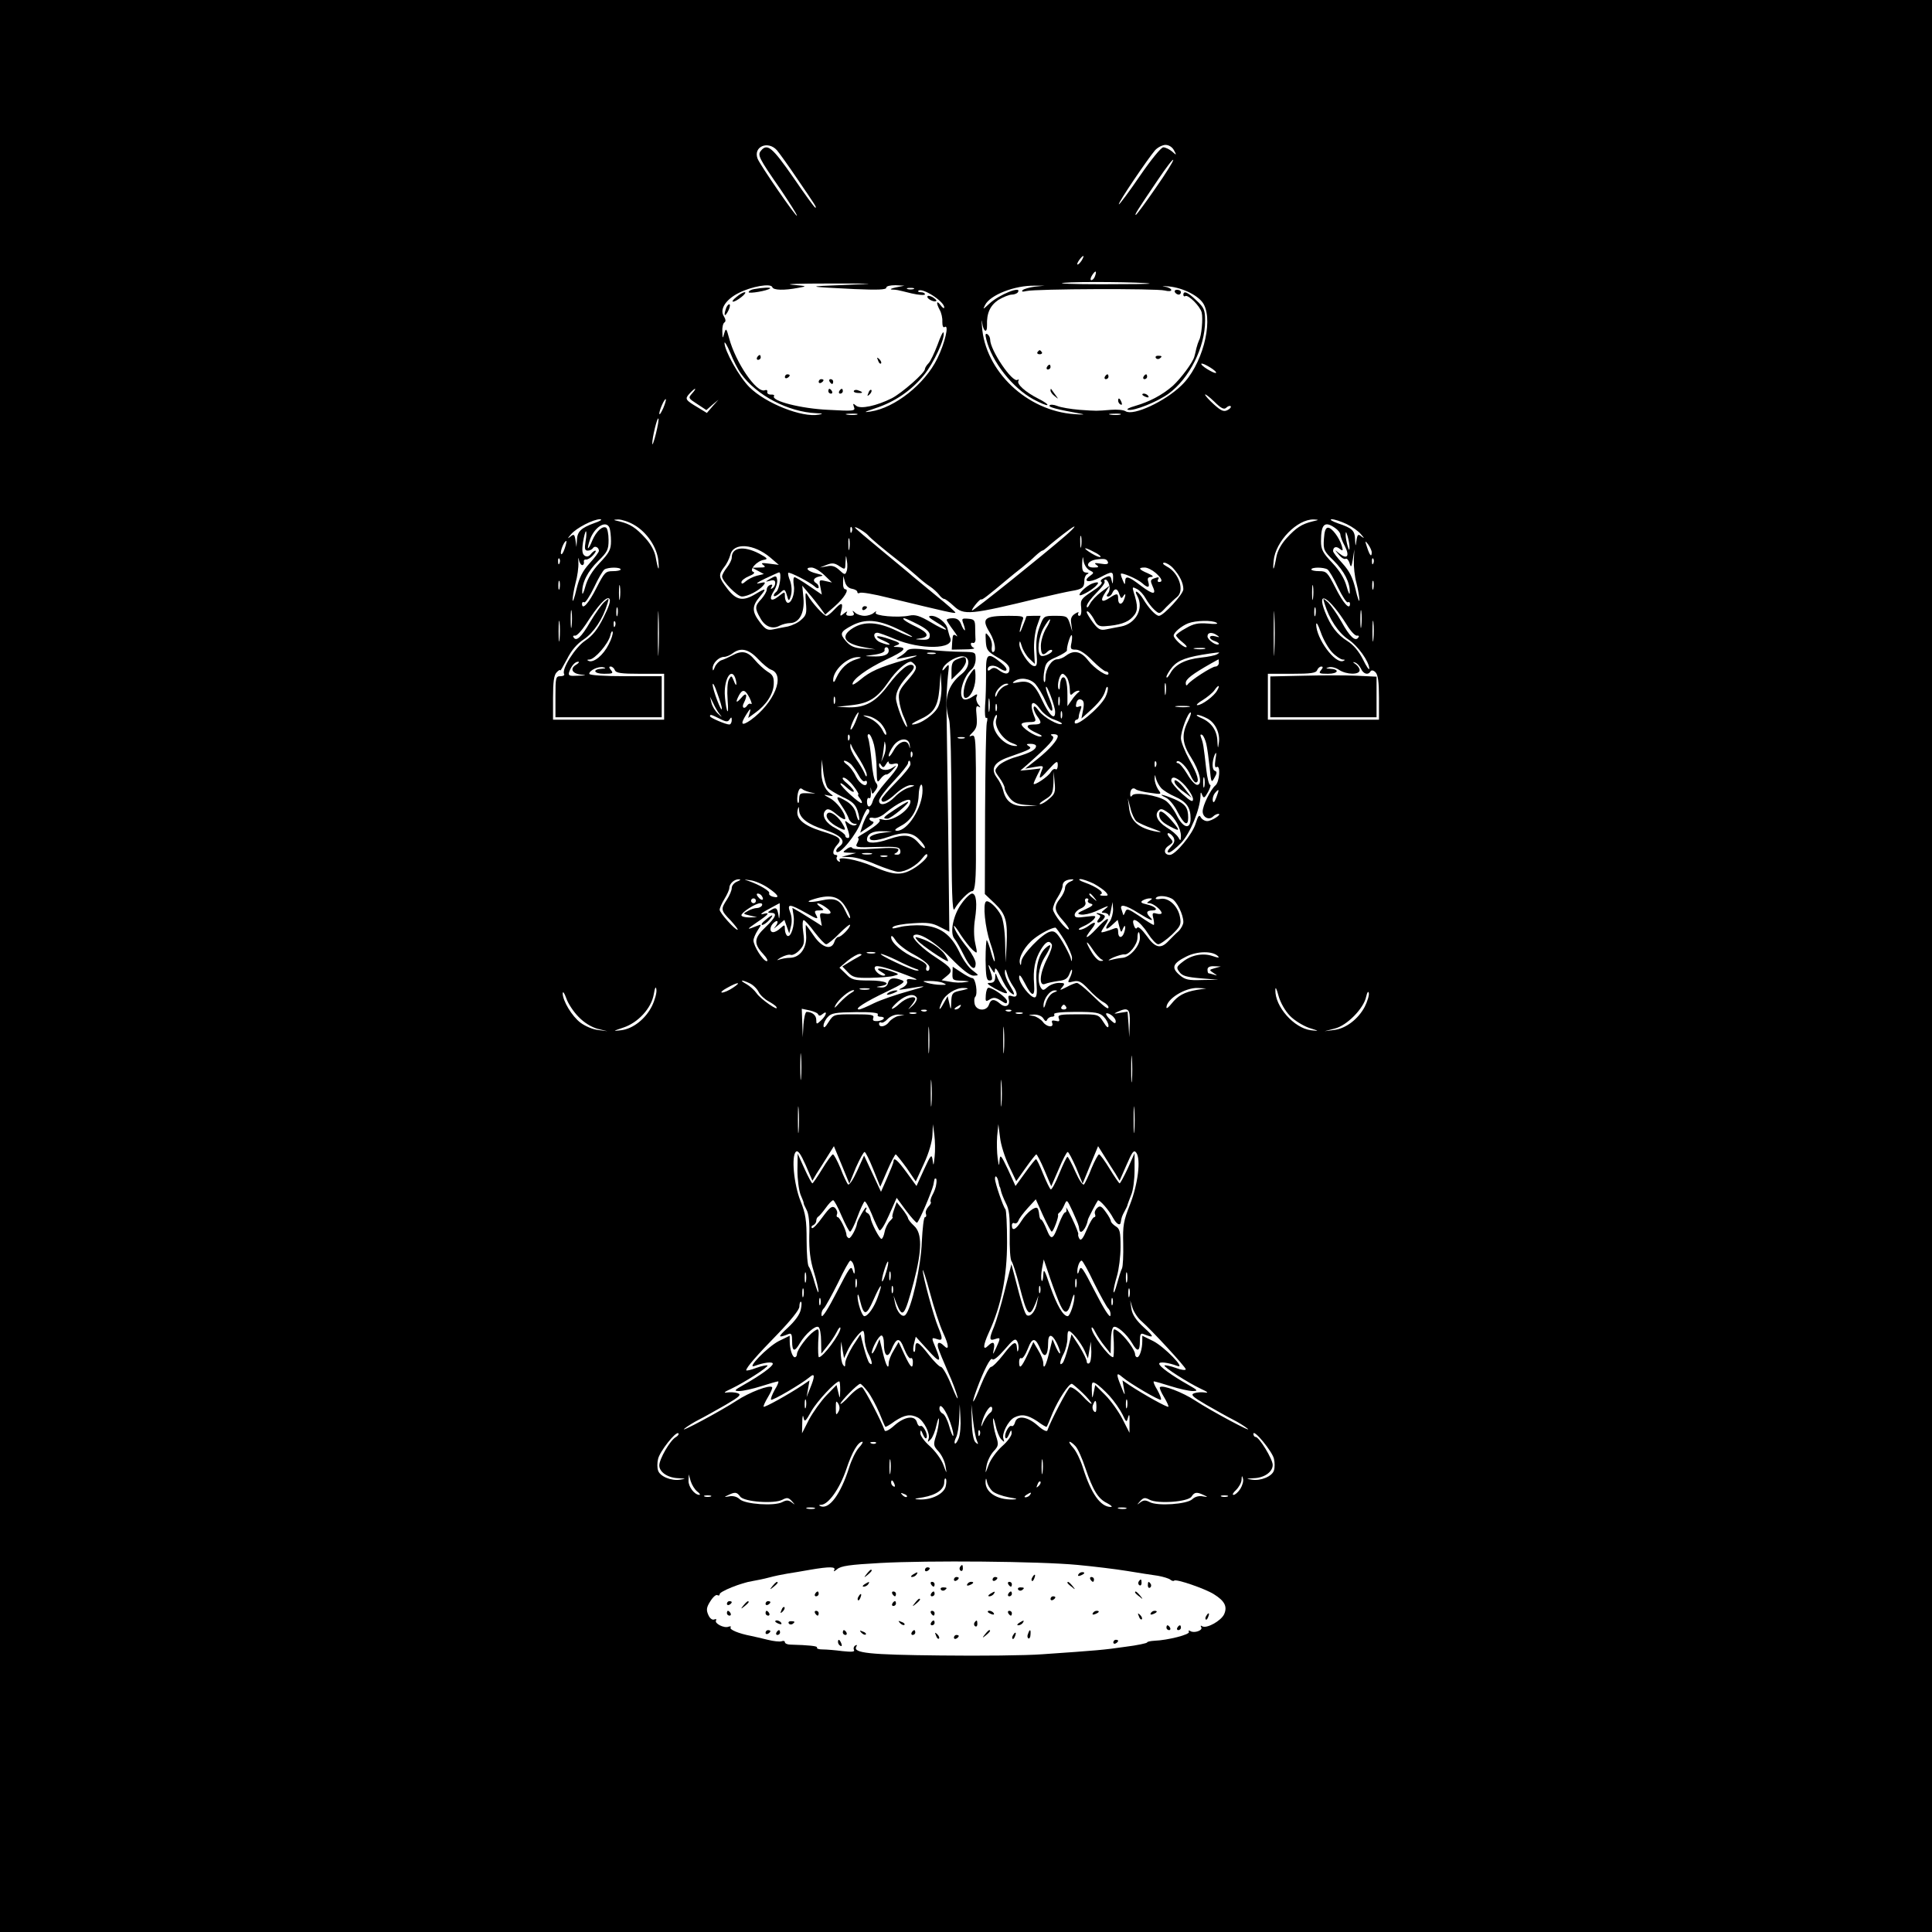 <?xml version="1.0" standalone="no"?>
<!DOCTYPE svg PUBLIC "-//W3C//DTD SVG 20010904//EN"
 "http://www.w3.org/TR/2001/REC-SVG-20010904/DTD/svg10.dtd">
<svg version="1.0" xmlns="http://www.w3.org/2000/svg"
 width="800pt" height="800pt" viewBox="0 0 800 800"
 preserveAspectRatio="xMidYMid meet">
<g transform="translate(0,800) scale(0.1,-0.1)"
fill="#000000" stroke="none">
<path d="M0 4000 l0 -4000 4000 0 4000 0 0 4000 0 4000 -4000 0 -4000 0 0
-4000z m3217 3378 c11 -13 49 -66 84 -118 77 -113 82 -120 75 -120 -3 0 -44
56 -91 125 -87 125 -108 143 -134 111 -15 -18 -10 -29 81 -160 37 -55 68 -104
68 -109 0 -12 -153 210 -163 236 -19 50 43 76 80 35z m1644 0 c12 -22 11 -22
-8 -5 -11 9 -27 17 -36 17 -9 0 -50 -50 -98 -120 -45 -66 -84 -118 -86 -116
-5 5 120 189 150 224 11 12 31 22 43 22 14 0 28 -9 35 -22z m-76 -157 c-42
-61 -79 -111 -82 -111 -6 0 6 19 92 146 33 49 61 86 63 82 2 -4 -31 -57 -73
-117z m-307 -301 c-7 -10 -14 -17 -17 -15 -4 4 18 35 25 35 2 0 -1 -9 -8 -20z
m56 -64 c-3 -9 -10 -16 -15 -16 -5 0 -4 9 3 20 14 22 21 20 12 -4z m226 -30
c8 -2 -82 -3 -200 -3 -118 0 -188 3 -155 6 59 6 326 3 355 -3z m-1265 -6
c-161 -6 -159 -7 43 -17 96 -4 132 -3 132 6 0 6 15 10 38 10 l37 -2 -35 -7
c-19 -4 -27 -8 -17 -9 22 -1 17 0 82 -16 30 -7 55 -8 55 -4 0 5 -7 9 -17 9 -9
0 -14 3 -10 6 15 15 107 -44 107 -69 0 -6 -7 -2 -15 9 -17 23 -20 11 -4 -19 7
-12 12 -34 11 -49 0 -18 3 -26 10 -22 19 12 1 -66 -31 -131 -52 -106 -176
-204 -276 -219 -32 -5 -27 -2 21 14 79 26 148 73 200 137 40 49 89 154 81 176
-2 6 -13 -17 -25 -51 -13 -34 -29 -68 -37 -76 -8 -8 -15 -19 -15 -24 0 -16
-95 -99 -137 -121 -64 -32 -130 -46 -148 -31 -13 11 -14 10 -9 -5 7 -17 0 -18
-107 -12 -112 5 -237 37 -224 57 3 4 -3 7 -13 6 -9 0 -16 4 -15 11 2 7 -3 10
-10 7 -34 -13 -121 115 -148 216 -11 41 -13 43 -20 20 -7 -24 -7 -23 -8 7 -1
17 3 35 9 38 6 4 5 13 -3 26 -18 28 8 69 62 96 53 27 133 41 139 24 4 -13 49
-14 107 -3 39 7 38 7 -25 13 -36 3 32 5 150 5 209 0 210 0 65 -6z m790 -7
c-22 -3 -44 -9 -50 -14 -7 -7 -1 -8 16 -4 38 9 539 11 572 2 16 -4 27 -3 27 2
0 5 -12 12 -27 14 -16 2 -8 3 17 1 60 -6 127 -40 145 -75 40 -76 -9 -255 -93
-335 -69 -67 -199 -127 -231 -107 -9 6 -36 8 -61 6 -61 -5 -57 -5 -130 0 -36
3 -78 10 -92 16 -15 6 -30 7 -32 2 -5 -7 29 -16 134 -35 14 -3 0 -3 -30 -1
-198 13 -372 179 -384 365 -2 25 -1 30 1 13 5 -37 21 -45 20 -10 -2 50 13 82
47 105 20 12 45 22 55 22 11 0 23 5 26 10 18 29 -79 -10 -119 -48 -26 -24 -27
-25 -17 -5 21 42 124 82 206 80 l40 0 -40 -4z m-502 -10 c-7 -2 -19 -2 -25 0
-7 3 -2 5 12 5 14 0 19 -2 13 -5z m-715 -350 c64 -90 196 -159 312 -164 28 -1
30 -3 10 -6 -69 -13 -220 47 -287 114 -42 42 -103 151 -103 183 0 8 11 -10 24
-41 12 -31 32 -70 44 -86z m1967 6 c4 -6 -7 -4 -23 5 -17 9 -34 21 -37 27 -4
6 7 4 23 -5 17 -9 34 -21 37 -27z m-2169 -88 c-17 -19 -16 -20 21 -44 l38 -25
25 22 25 21 -24 -27 -24 -28 -36 22 c-54 32 -56 36 -36 58 10 11 20 20 23 20
3 0 -3 -9 -12 -19z m2212 -59 c6 6 14 9 18 6 3 -4 -3 -11 -13 -16 -15 -8 -26
-4 -56 23 -20 18 -37 37 -37 41 0 4 17 -9 38 -29 29 -29 41 -34 50 -25z
m-2332 -3 c-9 -19 -15 -29 -16 -22 0 15 22 64 27 60 2 -2 -3 -19 -11 -38z
m802 -26 c-10 -2 -28 -2 -40 0 -13 2 -5 4 17 4 22 1 32 -1 23 -4z m1090 0
c-10 -2 -28 -2 -40 0 -13 2 -5 4 17 4 22 1 32 -1 23 -4z m-1922 -79 c-8 -32
-15 -51 -15 -41 -1 22 20 109 25 104 3 -2 -2 -30 -10 -63z m-255 -370 c-55
-20 -71 -35 -72 -71 l-2 -28 -4 28 c-4 25 -7 27 -21 15 -13 -10 -13 -8 2 9 22
27 93 63 121 63 11 -1 0 -8 -24 -16z m164 -7 c53 -30 95 -92 101 -148 5 -50
-1 -42 -11 14 -4 24 -20 54 -42 78 -40 44 -63 59 -108 70 -27 6 -28 7 -5 8 14
0 43 -9 65 -22z m2810 14 c-45 -11 -68 -26 -108 -70 -22 -24 -38 -54 -42 -78
-10 -56 -16 -64 -11 -14 8 80 98 172 166 170 23 -1 22 -2 -5 -8z m141 -11 c23
-11 50 -30 60 -43 14 -16 15 -18 2 -9 -14 12 -17 10 -21 -15 -4 -28 -4 -28 -6
3 -1 37 -11 47 -71 67 -25 9 -36 16 -26 17 11 0 39 -9 62 -20z m-3052 -16 c3
-9 6 -33 6 -55 0 -34 -7 -48 -47 -90 -31 -33 -50 -65 -59 -97 -7 -26 -13 -38
-13 -26 -2 41 23 89 66 131 38 37 43 47 43 87 0 25 -5 48 -10 51 -15 9 -41
-15 -57 -52 -7 -18 -15 -33 -18 -33 -2 0 1 15 7 33 18 54 68 86 82 51z m3004
0 c12 -8 22 -21 22 -27 0 -7 8 -29 19 -49 21 -42 9 -56 -24 -29 -20 16 -20 16
-1 -6 10 -13 23 -20 28 -17 5 3 12 -5 16 -17 6 -21 8 -19 14 16 l6 40 -2 -45
c-1 -25 3 -67 11 -95 7 -27 12 -59 12 -70 0 -11 -8 9 -16 45 -12 49 -25 75
-54 107 -22 24 -39 46 -39 51 0 17 13 22 28 9 13 -10 14 -8 8 13 -11 35 -41
75 -57 75 -10 0 -15 -15 -17 -47 -3 -45 0 -50 41 -90 43 -43 68 -91 66 -132 0
-12 -6 0 -13 26 -9 32 -28 64 -59 97 -40 42 -47 56 -47 90 0 71 15 85 58 55z
m-2001 -16 c-3 -8 -6 -5 -6 6 -1 11 2 17 5 13 3 -3 4 -12 1 -19z m68 -15 c10
-12 61 -55 129 -108 21 -16 53 -43 70 -58 17 -16 42 -36 56 -45 14 -9 31 -25
38 -34 7 -10 17 -18 22 -18 4 0 22 -13 39 -29 42 -40 68 -37 356 33 55 13 114
26 132 29 44 7 53 14 53 42 0 13 6 26 13 28 7 3 5 6 -5 6 -14 1 -18 9 -17 39
2 30 3 32 6 9 2 -15 13 -32 24 -38 20 -10 20 -11 2 -24 -33 -24 -3 -30 40 -7
53 28 57 28 56 -5 -1 -23 -2 -24 -6 -6 -4 19 -7 21 -29 11 -15 -7 -20 -14 -13
-18 6 -5 -9 -20 -39 -39 -45 -30 -49 -35 -45 -67 2 -20 -1 -34 -7 -34 -6 0 -8
5 -5 11 4 6 -2 5 -13 -2 -16 -10 -20 -21 -16 -43 l4 -31 -10 33 c-10 30 -13
32 -59 32 -49 0 -49 0 -66 -45 -12 -31 -16 -63 -13 -105 4 -51 2 -60 -11 -58
-21 4 -61 66 -60 92 1 15 3 13 10 -10 5 -16 19 -40 31 -51 l23 -22 -3 55 c-2
31 3 73 11 99 l16 45 -30 0 c-16 0 -29 -1 -29 -2 0 -2 -7 -21 -16 -43 -8 -22
-13 -29 -11 -15 3 14 8 33 12 43 6 15 0 17 -58 17 -103 0 -115 -11 -77 -72 20
-34 27 -78 11 -78 -4 0 -6 10 -4 23 2 12 -3 31 -12 42 -15 19 -15 18 -13 -20
2 -36 7 -43 50 -68 32 -18 48 -34 48 -47 0 -23 -17 -25 -44 -5 -14 11 -23 12
-33 4 -8 -7 -13 -8 -13 -1 0 18 27 21 49 5 34 -23 40 -4 7 22 -57 46 -64 41
-63 -44 0 -42 -1 -101 -4 -133 -2 -32 0 -54 5 -51 5 4 6 -5 2 -20 -3 -14 -6
-179 -7 -367 l-1 -342 41 -39 c46 -44 54 -73 49 -174 l-4 -70 -2 83 c-1 48 -8
94 -16 110 -17 34 -52 66 -63 59 -14 -9 -4 -108 17 -170 11 -31 20 -65 19 -75
0 -9 -7 5 -14 31 -7 27 -16 51 -19 54 -2 3 -5 -34 -5 -81 1 -70 4 -86 16 -86
15 0 15 7 -2 55 -4 13 -1 12 9 -5 14 -22 15 -23 16 -5 0 12 10 0 24 -30 12
-27 30 -56 39 -64 22 -18 21 -9 -3 31 -11 18 -20 42 -19 53 1 15 3 14 9 -7 4
-15 15 -37 24 -50 22 -31 21 -51 -3 -43 -15 5 -18 2 -14 -13 7 -27 -14 -37
-36 -18 -24 21 -38 20 -46 -4 -9 -28 -51 -27 -59 2 -3 13 -2 26 2 30 12 12 2
78 -12 78 -6 0 -27 11 -46 24 l-35 23 -1 -28 c-1 -27 1 -29 40 -30 33 -2 35
-3 12 -6 -16 -3 -44 -2 -63 2 l-34 6 22 18 c28 22 21 33 -45 76 -56 36 -103
82 -93 91 17 18 87 -24 154 -93 49 -50 79 -73 95 -73 23 1 22 1 -5 22 -16 11
-40 45 -54 75 -35 73 -79 106 -152 111 -31 2 -74 -1 -96 -7 -28 -7 -35 -7 -27
1 6 6 44 13 84 15 59 4 80 1 111 -16 l38 -19 -5 446 c-4 246 -6 472 -7 502 0
30 3 80 6 110 6 52 6 54 -10 35 -9 -12 -15 -14 -12 -6 5 21 48 50 77 53 38 4
40 -42 3 -72 -60 -47 -77 -108 -53 -190 6 -21 10 -187 10 -420 0 -288 3 -380
12 -365 17 31 60 75 74 75 12 0 16 51 15 175 0 22 0 67 0 100 0 33 0 67 0 75
0 8 0 79 0 157 -1 129 -3 142 -18 136 -12 -5 -11 -1 4 14 17 17 20 30 17 68
-4 36 -2 45 8 39 10 -6 9 -3 -1 9 -7 9 -11 24 -7 32 5 13 2 13 -19 -1 -13 -9
-29 -13 -35 -9 -24 15 -2 94 34 124 9 8 16 26 16 42 0 29 -1 29 -57 30 -32 0
-94 4 -138 8 -60 7 -82 6 -90 -4 -5 -7 -19 -18 -30 -24 -18 -11 -17 -12 9 -6
78 16 83 13 11 -8 -104 -30 -143 -48 -182 -81 -18 -15 -33 -24 -33 -19 0 20
60 64 138 101 79 37 92 51 48 53 -20 0 -20 1 -1 8 16 6 10 11 -30 24 -56 20
-74 14 -24 -7 38 -17 25 -22 -15 -6 -26 10 -36 40 -13 40 6 0 39 -12 72 -26
106 -45 248 -43 230 4 -4 9 -8 26 -11 37 -5 26 -41 55 -68 55 -16 -1 -11 -7
22 -27 24 -14 41 -27 39 -30 -3 -2 -31 11 -62 30 -46 27 -65 33 -89 28 -48
-10 -147 -1 -140 12 5 8 2 7 -7 0 -7 -7 -25 -13 -39 -13 -14 0 -32 6 -39 13
-11 10 -13 10 -7 0 5 -9 0 -13 -14 -13 -14 0 -19 4 -14 13 5 7 0 6 -11 -3 -17
-14 -18 -13 -11 13 8 34 0 34 -30 2 -13 -14 -27 -25 -32 -25 -11 0 -60 54 -78
86 -9 15 -10 9 -7 -31 4 -43 2 -53 -19 -71 -12 -12 -38 -24 -55 -28 -18 -3
-46 -9 -61 -12 -24 -5 -33 0 -55 29 -34 44 -34 67 -1 106 30 36 27 38 -18 11
-52 -31 -79 -26 -116 22 -37 48 -38 57 -14 89 11 13 22 36 26 51 12 53 98 47
166 -11 l35 -30 -40 5 c-30 4 -36 3 -25 -5 12 -9 9 -11 -15 -11 l-30 -1 24
-13 24 -13 -29 -7 c-16 -4 -37 -15 -46 -23 -12 -11 -18 -12 -18 -4 0 7 14 18
31 25 20 8 27 15 18 18 -19 7 15 46 45 50 17 3 14 7 -21 26 -64 33 -113 26
-113 -17 0 -9 -9 -27 -20 -41 -11 -14 -20 -30 -20 -37 0 -19 63 -83 82 -83 24
0 70 24 88 45 12 15 10 16 -16 10 -18 -4 -9 3 24 19 30 14 56 26 58 26 12 0 2
-69 -11 -80 -9 -7 -13 -15 -10 -18 3 -3 14 3 25 13 20 18 20 19 33 -25 3 -9 7
-4 12 14 5 18 3 42 -3 60 -7 16 -10 31 -8 34 5 5 87 -37 109 -56 9 -9 17 -10
17 -4 0 6 -4 14 -10 17 -17 10 -11 23 13 28 19 3 17 5 -11 12 -38 9 -52 25
-22 25 12 0 35 -14 53 -31 l32 -31 -27 6 c-26 6 -27 5 -21 -25 l6 -31 -53 36
c-29 20 -56 36 -60 36 -5 0 -6 -15 -3 -34 6 -35 -12 -80 -28 -71 -5 4 -9 15
-9 26 0 20 0 20 -27 -1 -32 -25 -41 -12 -18 24 9 14 15 34 13 45 -3 18 -5 18
-28 5 -23 -14 -23 -14 -2 -9 16 5 22 2 22 -9 0 -8 -5 -18 -12 -22 -7 -5 -8 -3
-3 6 5 8 3 11 -6 8 -8 -3 -14 -11 -14 -19 0 -8 -10 -25 -22 -39 -28 -29 -28
-39 -5 -79 19 -36 51 -48 80 -32 12 6 31 11 44 11 38 1 60 42 55 103 l-5 52
26 -31 c15 -17 36 -44 48 -60 l21 -29 39 34 c39 34 62 71 44 71 -6 0 -10 12
-9 28 l1 27 7 -25 c4 -15 15 -26 29 -28 12 -2 22 -8 22 -13 0 -6 5 -7 10 -4 6
4 59 -5 118 -20 244 -59 275 -66 278 -62 2 2 -33 33 -79 70 -45 37 -89 73 -97
80 -8 8 -66 55 -127 106 -62 51 -113 94 -113 97 0 6 43 -19 55 -33z m815 -3
c-84 -73 -381 -312 -385 -308 -4 4 33 50 38 46 4 -3 26 14 113 87 13 11 38 31
56 45 17 14 42 35 55 48 13 12 26 22 29 22 3 0 11 6 19 13 14 13 56 47 90 72
38 28 30 14 -15 -25z m-1985 -20 c-5 -32 -4 -40 9 -40 8 0 18 5 21 10 7 12 25
4 25 -11 0 -5 -17 -28 -39 -52 -29 -32 -42 -58 -54 -107 -8 -36 -16 -56 -16
-45 0 11 5 43 12 70 8 28 13 66 12 85 -1 19 0 25 2 13 2 -13 9 -23 14 -23 5 0
8 6 7 13 -2 6 2 11 8 10 7 -1 20 7 29 17 10 11 15 20 10 20 -4 0 -13 -7 -19
-15 -7 -9 -16 -12 -25 -6 -10 7 -12 21 -7 55 4 25 10 46 12 46 3 0 3 -18 -1
-40z m3163 -25 c0 -16 -2 -15 -8 5 -4 14 -8 34 -8 45 0 16 2 15 8 -5 4 -14 8
-34 8 -45z m-1111 3 c-2 -13 -4 -5 -4 17 -1 22 1 32 4 23 2 -10 2 -28 0 -40z
m-960 -10 c-2 -13 -4 -5 -4 17 -1 22 1 32 4 23 2 -10 2 -28 0 -40z m-1179 0
c-6 -18 -13 -27 -15 -21 -4 11 13 53 22 53 2 0 -1 -15 -7 -32z m3342 -15 c0
-22 -8 -14 -19 20 -10 29 -9 30 4 13 8 -11 15 -26 15 -33z m-1149 1 c17 -8 29
-18 26 -20 -3 -3 -20 4 -38 15 -40 25 -31 28 12 5z m-1026 -81 c-5 -14 -9 -13
-29 6 -17 16 -31 21 -52 16 l-29 -5 28 11 c22 9 33 8 52 -5 25 -16 25 -16 26
16 2 32 2 32 6 5 3 -16 2 -36 -2 -44z m-1188 35 c-3 -8 -6 -5 -6 6 -1 11 2 17
5 13 3 -3 4 -12 1 -19z m2271 4 c2 -8 -7 -10 -30 -6 -25 4 -29 3 -18 -5 12 -9
10 -11 -12 -11 -36 0 -27 27 10 33 36 5 45 3 50 -11z m1099 -4 c-3 -8 -6 -5
-6 6 -1 11 2 17 5 13 3 -3 4 -12 1 -19z m-830 -20 c28 -31 43 -62 43 -88 0
-20 -82 -110 -101 -110 -13 0 -43 32 -65 69 -20 33 -42 44 -24 12 27 -51 -7
-113 -67 -125 -18 -3 -46 -9 -62 -12 -24 -5 -33 -1 -55 28 -14 19 -26 39 -26
43 0 13 20 -9 34 -37 9 -17 19 -23 41 -21 59 4 94 15 115 38 23 24 23 44 4
104 -6 21 -5 22 14 12 12 -6 28 -24 36 -39 8 -15 24 -36 35 -46 22 -20 22 -20
50 10 16 16 36 35 45 42 32 26 8 100 -42 126 -16 9 -21 15 -11 16 8 0 25 -10
36 -22z m-2287 -6 c0 -4 -15 -7 -32 -7 -31 0 -35 -5 -68 -69 -32 -64 -60 -95
-60 -66 0 6 4 9 9 6 5 -3 23 25 41 62 17 37 37 70 43 74 16 10 67 10 67 0z
m2215 -14 c26 -23 32 -38 14 -38 -5 0 -7 5 -4 10 7 11 3 12 -19 4 -12 -5 -13
-10 -4 -30 18 -38 4 -38 -47 0 -52 40 -65 44 -66 19 0 -15 -2 -15 -9 2 -5 11
-9 23 -9 28 -1 10 69 -20 89 -38 23 -21 32 -19 25 5 -5 15 -2 20 12 21 12 0 7
6 -14 15 -38 16 -42 24 -13 24 11 0 31 -10 45 -22z m712 14 c6 -4 26 -37 43
-74 18 -37 36 -65 41 -62 5 3 9 0 9 -6 0 -29 -28 2 -60 66 -33 64 -37 69 -67
69 -18 0 -33 3 -33 7 0 10 51 10 67 0z m-3180 -79 c-3 -10 -5 -4 -5 12 0 17 2
24 5 18 2 -7 2 -21 0 -30z m2276 15 c4 -12 1 -28 -5 -35 -7 -9 -7 -13 1 -13 6
0 14 7 17 15 9 21 22 19 29 -6 6 -17 9 -19 16 -8 10 16 12 8 3 -15 -9 -23 -24
-20 -24 4 0 24 -4 25 -36 4 -33 -22 -40 -12 -17 23 l18 28 -35 -26 c-19 -14
-41 -37 -47 -50 -8 -15 -13 -18 -13 -9 0 9 18 33 40 55 21 21 37 42 34 47 -3
4 -1 8 4 8 5 0 12 -10 15 -22z m1094 -15 c-3 -10 -5 -4 -5 12 0 17 2 24 5 18
2 -7 2 -21 0 -30z m-3120 -40 c-2 -16 -4 -5 -4 22 0 28 2 40 4 28 2 -13 2 -35
0 -50z m2870 0 c-2 -16 -4 -5 -4 22 0 28 2 40 4 28 2 -13 2 -35 0 -50z m-2938
-80 c-25 -50 -45 -75 -76 -96 -41 -27 -99 -119 -87 -138 3 -5 -4 -9 -15 -9
-20 0 -21 -6 -21 -85 l0 -85 220 0 220 0 0 85 0 85 -150 0 c-90 0 -150 4 -150
10 0 14 38 32 58 27 12 -3 11 -5 -5 -6 -42 -2 -35 -21 8 -21 36 0 40 2 29 15
-9 11 -9 15 -1 15 6 0 14 -7 17 -15 5 -12 26 -15 105 -15 l99 0 0 -95 0 -95
-230 0 -230 0 0 91 c0 67 4 94 15 105 8 9 15 12 15 8 0 -4 12 17 28 47 18 36
41 63 70 82 40 27 78 83 97 147 8 25 7 25 -13 7 -11 -10 -37 -47 -58 -82 -37
-64 -58 -83 -69 -64 -4 5 -1 8 6 7 7 -2 27 20 45 47 51 80 86 117 97 106 7 -7
-1 -32 -24 -78z m3077 -29 c16 -27 36 -48 43 -46 7 1 10 -2 6 -7 -12 -20 -36
2 -70 64 -19 34 -45 70 -56 81 -22 19 -22 19 -14 -6 19 -63 57 -120 97 -147
41 -27 87 -92 88 -122 0 -8 -12 9 -26 38 -17 34 -40 61 -64 76 -43 27 -70 62
-94 123 -36 93 18 60 90 -54z m-2849 -111 c-1 -43 -3 -10 -3 72 0 83 2 118 3
78 2 -40 2 -107 0 -150z m2550 0 c-1 -43 -3 -10 -3 72 0 83 2 118 3 78 2 -40
2 -107 0 -150z m-2910 105 c-2 -18 -4 -6 -4 27 0 33 2 48 4 33 2 -15 2 -42 0
-60z m190 45 c-3 -10 -5 -4 -5 12 0 17 2 24 5 18 2 -7 2 -21 0 -30z m2890 0
c-3 -10 -5 -4 -5 12 0 17 2 24 5 18 2 -7 2 -21 0 -30z m190 -45 c-2 -18 -4 -6
-4 27 0 33 2 48 4 33 2 -15 2 -42 0 -60z m-3320 -55 c-2 -21 -4 -6 -4 32 0 39
2 55 4 38 2 -18 2 -50 0 -70z m3370 0 c-2 -21 -4 -6 -4 32 0 39 2 55 4 38 2
-18 2 -50 0 -70z m-1887 62 c35 -18 50 -31 50 -45 0 -16 -6 -20 -32 -19 -32 2
-32 2 -5 6 38 6 30 24 -20 48 -42 20 -62 35 -49 35 4 0 29 -11 56 -25z m531
-18 c-11 -19 -21 -51 -21 -71 0 -37 8 -44 28 -24 6 6 14 9 18 6 8 -9 -35 -30
-46 -23 -17 11 -11 76 12 116 12 21 24 37 26 34 2 -2 -5 -19 -17 -38z m-1784
11 c-3 -8 -6 -5 -6 6 -1 11 2 17 5 13 3 -3 4 -12 1 -19z m1165 -10 c37 -17 67
-33 65 -35 -2 -2 -33 10 -68 27 -75 35 -130 38 -176 10 -56 -34 -38 -65 44
-80 l48 -9 -50 3 c-38 3 -54 10 -72 31 -27 31 -24 39 25 65 54 28 105 25 184
-12z m1326 23 c8 -5 -7 -6 -36 -3 -40 3 -59 0 -91 -19 -23 -12 -41 -26 -41
-30 0 -4 12 -17 26 -28 15 -12 22 -21 15 -21 -13 0 -51 36 -51 48 0 13 32 40
60 51 31 12 100 14 118 2z m478 -122 c15 -16 35 -29 43 -30 11 0 12 -2 3 -6
-34 -13 -112 93 -112 152 1 11 9 -4 19 -33 10 -29 31 -66 47 -83z m-2996 32
c-22 -44 -61 -76 -82 -68 -9 4 -7 6 3 6 22 1 77 64 86 99 3 15 8 22 10 15 2
-6 -5 -30 -17 -52z m2520 38 c12 -8 10 -9 -7 -4 -29 8 -31 -11 -2 -20 11 -4
18 -9 16 -12 -9 -9 -47 17 -47 32 0 17 19 19 40 4z m-603 -29 c-6 -27 -4 -30
18 -30 15 0 40 -16 68 -45 25 -25 50 -45 56 -45 6 0 11 -4 11 -9 0 -18 -58 20
-84 54 -29 38 -59 45 -92 20 -10 -8 -27 -15 -36 -15 -23 0 -48 -38 -49 -75 0
-16 -3 -24 -6 -17 -3 7 -2 29 2 48 5 30 13 38 51 54 24 11 43 23 42 27 -2 12
13 63 19 63 3 0 3 -13 0 -30z m-757 -34 c0 -18 -23 -26 -68 -24 -36 1 -36 1 8
7 28 4 44 11 43 19 -2 6 2 12 7 12 6 0 10 -6 10 -14z m1308 7 c-10 -2 -28 -2
-40 0 -13 2 -5 4 17 4 22 1 32 -1 23 -4z m-1849 -42 c20 -21 44 -41 54 -44 61
-22 13 -138 -85 -209 -38 -26 -44 -18 -18 23 16 26 20 28 15 10 l-7 -24 30 22
c45 32 75 78 76 119 1 28 -4 38 -26 51 -14 9 -38 31 -53 49 -29 35 -53 40 -93
18 -15 -8 -35 -17 -45 -20 -9 -3 -22 -16 -27 -28 -6 -16 -9 -18 -9 -6 -1 21
25 48 47 48 9 0 26 7 36 15 33 25 66 18 105 -24z m734 22 c-7 -2 -21 -2 -30 0
-10 3 -4 5 12 5 17 0 24 -2 18 -5z m1167 -2 c-8 -5 -38 -11 -67 -14 -65 -7
-108 -29 -127 -65 -9 -15 -15 -22 -16 -15 0 6 11 25 25 42 25 28 59 41 155 55
43 6 45 6 30 -3z m-1494 -21 c-37 -11 -65 -38 -82 -75 -9 -20 -13 -24 -14 -12
-1 42 60 98 105 96 14 0 12 -3 -9 -9z m1501 -15 c0 -8 -7 -15 -14 -15 -15 0
-103 -57 -115 -74 -5 -7 -8 -4 -8 6 0 16 26 36 105 81 17 9 30 17 31 17 0 0 1
-7 1 -15z m-2659 -6 c-29 -16 -21 -37 15 -42 28 -3 27 -4 -10 -5 -36 -2 -41 0
-36 16 9 25 24 42 37 42 6 0 3 -5 -6 -11z m1401 -3 c9 -11 3 -24 -30 -62 -35
-40 -40 -52 -36 -83 2 -20 11 -53 21 -73 9 -21 14 -38 12 -38 -10 0 -46 94
-46 119 0 28 17 59 57 102 17 18 21 29 13 34 -17 11 -54 -19 -102 -82 -52 -70
-95 -93 -163 -92 l-50 2 61 7 c73 8 107 30 154 98 29 43 71 81 91 82 4 0 12
-6 18 -14z m1846 -14 c10 -23 30 -29 40 -12 4 6 12 5 21 -4 10 -11 14 -40 14
-105 l0 -91 -230 0 -230 0 0 95 0 95 99 0 c79 0 100 3 105 15 3 8 11 15 17 15
8 0 8 -4 -1 -15 -11 -13 -7 -15 29 -15 43 0 50 19 8 21 -18 1 -19 2 -4 6 10 3
29 -2 42 -11 31 -20 85 -21 85 -1 0 7 -8 19 -17 25 -12 8 -13 10 -3 7 8 -2 19
-13 25 -25z m-2591 -38 c3 -9 6 -21 5 -27 0 -7 -5 -1 -10 13 -10 24 -11 24
-21 6 -6 -11 -8 -46 -5 -85 3 -39 2 -56 -3 -41 -4 14 -8 44 -9 68 -1 63 27
107 43 66z m842 -118 c-14 -33 -75 -76 -108 -76 -7 0 5 9 27 19 62 28 78 53
85 129 l5 67 3 -52 c2 -29 -3 -66 -12 -87z m534 115 c5 -11 10 -32 10 -47 0
-22 3 -25 12 -16 7 7 17 12 23 12 7 0 7 -3 -1 -8 -5 -4 -18 -18 -27 -32 l-17
-24 0 46 c0 53 -8 80 -21 72 -5 -3 -9 -17 -10 -32 0 -15 -3 -21 -6 -14 -7 17
5 62 17 62 5 0 14 -9 20 -19z m-133 -23 c11 -13 31 -45 43 -73 25 -57 39 -47
16 10 -9 21 -16 43 -15 49 1 19 38 -78 38 -101 1 -39 -24 -16 -54 48 -31 67
-52 83 -98 74 -24 -5 -28 -4 -17 4 25 18 65 12 87 -11z m-1298 -103 c-1 -18
-38 79 -38 100 0 11 9 -5 19 -35 11 -30 20 -59 19 -65z m1838 63 c-2 -13 -4
-5 -4 17 -1 22 1 32 4 23 2 -10 2 -28 0 -40z m-665 32 c-12 -5 -27 -20 -32
-32 -5 -13 -9 -17 -9 -9 -1 20 29 51 48 50 10 0 8 -4 -7 -9z m415 -47 c-24
-46 -127 -130 -127 -104 0 6 4 11 8 11 5 0 9 6 9 13 0 6 4 20 8 30 5 13 3 16
-8 11 -12 -4 -14 -1 -10 15 3 12 10 18 20 14 11 -4 13 -15 8 -42 l-7 -36 28
25 c46 41 63 64 71 90 3 14 8 20 10 13 2 -6 -2 -24 -10 -40z m463 28 c-12 -23
-63 -61 -82 -61 -7 0 3 10 22 21 19 12 41 30 48 40 17 25 26 24 12 0z m-1936
-31 c8 -17 11 -28 6 -25 -5 3 -11 1 -15 -5 -12 -19 -26 -11 -15 9 17 33 11 48
-10 22 -22 -25 -26 -21 -10 10 15 27 26 24 44 -11z m353 -22 c-3 -7 -5 -2 -5
12 0 14 2 19 5 13 2 -7 2 -19 0 -25z m640 -30 c-2 -13 -4 -3 -4 22 0 25 2 35
4 23 2 -13 2 -33 0 -45z m290 25 c-3 -10 -5 -4 -5 12 0 17 2 24 5 18 2 -7 2
-21 0 -30z m-1408 -39 c13 -16 12 -16 -6 1 -12 11 -24 31 -27 45 l-6 25 13
-26 c6 -14 18 -35 26 -45z m1148 14 c-3 -7 -5 -2 -5 12 0 14 2 19 5 13 2 -7 2
-19 0 -25z m182 3 c12 -16 37 -35 57 -41 19 -7 33 -14 31 -17 -10 -10 -75 26
-95 53 -14 19 -21 24 -22 13 0 -8 7 -24 15 -35 21 -28 18 -34 -16 -34 -37 0
-30 -16 15 -36 20 -9 25 -13 13 -14 -21 0 -77 37 -77 51 0 5 14 9 31 9 26 0
30 3 24 18 -26 62 -11 83 24 33z m614 12 c-13 -2 -35 -2 -50 0 -16 2 -5 4 22
4 28 0 40 -2 28 -4z m-526 -45 c-3 -7 -5 -2 -5 12 0 14 2 19 5 13 2 -7 2 -19
0 -25z m-855 -18 c-9 -21 -18 -35 -20 -30 -3 9 25 70 33 70 2 0 -4 -18 -13
-40z m1377 3 c-27 -53 -24 -92 12 -148 37 -58 50 -115 26 -115 -8 0 -27 20
-41 45 -15 25 -32 45 -38 45 -6 0 -8 3 -5 7 10 9 43 -24 57 -58 7 -16 16 -29
21 -29 18 0 8 33 -26 94 -19 35 -35 75 -35 89 0 31 29 107 40 107 4 0 -1 -17
-11 -37z m-1939 11 c27 -14 34 -14 41 -3 7 11 9 10 9 -3 0 -10 -5 -18 -10 -18
-15 0 -80 28 -80 34 0 9 4 8 40 -10z m668 -20 c12 -14 22 -33 22 -42 0 -10 -7
-4 -16 15 -10 19 -30 38 -52 48 -34 14 -35 15 -7 10 17 -3 40 -17 53 -31z
m477 17 c-9 -30 27 -84 66 -98 19 -7 26 -12 17 -12 -50 -2 -107 64 -93 108 3
12 9 21 11 21 3 0 3 -9 -1 -19z m874 4 c33 -17 54 -61 48 -101 -4 -26 -4 -26
-6 6 -1 44 -24 78 -65 96 -17 7 -25 13 -18 14 7 0 26 -7 41 -15z m-1482 -87
c-3 -8 -6 -5 -6 6 -1 11 2 17 5 13 3 -3 4 -12 1 -19z m102 -22 c6 -25 11 -71
11 -103 1 -54 2 -57 16 -38 8 11 19 19 24 18 4 -1 16 7 26 19 19 21 19 21 -2
8 -24 -15 -54 -8 -54 12 0 10 2 10 9 -1 7 -11 11 -10 20 5 6 11 11 14 11 7 0
-6 9 -9 20 -6 32 8 24 -12 -30 -73 -28 -32 -53 -68 -56 -81 -8 -29 -24 -30
-24 -2 0 11 4 18 9 14 6 -3 8 9 7 27 -2 18 -1 22 1 10 4 -23 5 -23 18 -5 10
14 11 21 2 32 -7 8 -15 48 -18 90 -4 42 -10 84 -14 94 -4 9 -3 17 3 17 5 0 15
-20 21 -44z m761 36 c0 -16 -34 -55 -83 -94 l-52 -41 39 7 c33 6 38 5 32 -8
-18 -46 -14 -47 23 -6 36 40 41 42 41 22 0 -13 -4 -21 -9 -17 -6 3 -14 -2 -20
-12 -9 -18 -71 -59 -71 -48 0 3 7 19 15 35 l14 28 -42 -5 -42 -4 30 26 c92 82
116 108 103 117 -10 6 -8 8 5 8 9 0 17 -3 17 -8z m615 -32 c4 -17 10 -61 14
-98 6 -63 7 -66 20 -42 10 17 11 25 2 28 -13 4 -13 38 -1 67 7 14 8 8 3 -19
-4 -27 -2 -37 5 -32 17 10 12 -62 -5 -76 -20 -17 -53 -83 -53 -108 0 -24 26
-38 43 -21 6 6 16 11 22 11 17 -1 -28 -30 -46 -30 -10 0 -22 7 -27 16 -6 12
-11 6 -21 -26 -13 -44 -84 -130 -107 -130 -24 0 -28 23 -5 38 20 14 21 16 5
33 -10 11 -12 19 -6 19 6 0 15 -8 21 -17 7 -14 4 -24 -11 -40 -14 -15 -17 -23
-8 -23 7 0 30 18 51 40 37 39 78 138 80 194 0 17 2 18 7 4 6 -15 10 -13 24 12
9 17 13 30 9 30 -5 0 -12 28 -16 63 -11 98 -13 111 -21 131 -5 13 -4 17 4 13
6 -4 13 -21 17 -37z m-1002 23 c-7 -2 -19 -2 -25 0 -7 3 -2 5 12 5 14 0 19 -2
13 -5z m-226 -28 c2 -17 1 -17 -3 -2 -9 29 -45 16 -65 -23 -11 -19 -19 -27
-19 -19 0 9 10 28 21 43 25 32 63 32 66 1z m-107 -45 l-11 -25 6 25 c2 14 5
34 6 45 2 19 2 19 6 0 2 -12 -1 -32 -7 -45z m-98 -19 c15 -25 28 -52 27 -60 0
-10 -4 -7 -9 7 -5 12 -21 39 -35 59 -14 21 -25 44 -24 53 0 13 1 13 6 0 3 -8
19 -34 35 -59z m728 60 c0 -15 -23 -28 -81 -45 -30 -8 -64 -25 -74 -36 -18
-20 -18 -21 3 -50 12 -16 22 -36 22 -43 0 -8 9 -26 20 -40 16 -20 32 -27 68
-30 l47 -3 -47 -2 c-54 -2 -83 18 -94 65 -4 16 -16 40 -27 54 -26 36 -11 63
50 84 94 33 98 36 82 46 -11 7 -9 9 9 9 12 0 22 -4 22 -9z m-513 -43 c-3 -8
-6 -5 -6 6 -1 11 2 17 5 13 3 -3 4 -12 1 -19z m-350 -130 c7 -8 35 -25 62 -38
40 -18 53 -31 62 -57 6 -19 9 -37 6 -39 -3 -3 -8 9 -12 26 -4 20 -18 38 -38
51 -45 27 -50 24 -22 -17 13 -19 27 -44 30 -55 4 -10 14 -19 23 -20 11 0 13
-2 4 -6 -7 -3 -20 1 -29 9 -14 11 -16 11 -11 -2 16 -45 19 -60 9 -60 -6 0 -11
4 -11 10 0 5 -18 19 -39 30 -39 19 -59 50 -46 70 10 15 21 12 54 -16 17 -14
31 -20 31 -14 0 24 -35 70 -64 85 -27 15 -28 16 -6 11 21 -4 23 -3 9 7 -26 20
-39 53 -38 99 l2 43 6 -51 c3 -28 12 -58 18 -66z m98 96 c8 -9 22 -29 31 -45
8 -16 19 -27 24 -24 6 4 10 1 10 -4 0 -25 -30 -8 -46 24 -9 20 -26 42 -38 50
-11 8 -15 15 -9 15 6 0 19 -7 28 -16z m245 1 c0 -8 -27 -42 -60 -75 -33 -33
-60 -65 -60 -70 0 -19 23 -10 61 25 22 20 49 35 62 34 18 -1 16 -2 -8 -10 -17
-4 -44 -22 -60 -39 -31 -32 -65 -40 -65 -15 0 9 27 45 60 80 33 35 60 69 60
75 0 5 2 10 5 10 3 0 5 -7 5 -15z m1017 -7 c-3 -8 -6 -5 -6 6 -1 11 2 17 5 13
3 -3 4 -12 1 -19z m-442 -135 c-14 -13 -31 -23 -38 -23 -7 0 3 9 21 20 28 17
32 25 34 67 l1 48 4 -45 c4 -39 1 -48 -22 -67z m463 44 c9 -10 35 -26 58 -36
47 -21 64 -45 64 -90 0 -48 -31 -41 -58 14 -12 24 -32 51 -46 60 -33 22 -129
37 -138 21 -5 -7 -8 -6 -8 5 0 21 11 31 24 20 6 -4 33 -11 59 -14 48 -7 48 -7
32 15 -8 13 -14 32 -14 43 1 20 1 20 6 0 3 -11 12 -28 21 -38z m179 6 c-3 -10
-5 -2 -5 17 0 19 2 27 5 18 2 -10 2 -26 0 -35z m-1453 2 c15 -19 24 -35 20
-35 -3 0 -1 -7 6 -15 7 -9 11 -18 8 -20 -6 -6 -88 69 -88 80 0 5 11 -2 25 -15
14 -13 27 -21 30 -18 3 3 -8 17 -25 32 -19 15 -26 26 -17 26 8 0 27 -16 41
-35z m1375 0 c17 -20 31 -44 31 -54 0 -14 -9 -10 -45 22 -25 22 -45 47 -45 54
0 24 27 14 59 -22z m-1089 -17 c0 -72 -62 -169 -106 -168 -13 1 -8 7 16 20 45
23 72 71 74 126 1 44 16 64 16 22z m-455 -11 c17 -2 11 -3 -12 -2 -40 2 -43 1
-44 -24 0 -14 -3 -20 -6 -13 -3 7 -2 24 1 38 5 19 10 23 19 16 7 -6 26 -12 42
-15z m1672 -18 c-8 -21 -13 -26 -15 -15 -2 10 2 23 8 31 18 22 20 18 7 -16z
m-1267 -17 c0 -35 -77 -87 -113 -76 -12 3 -19 3 -15 -1 7 -7 -18 -28 -76 -62
-12 -7 -17 -13 -13 -13 4 0 3 -9 -3 -20 -10 -19 -8 -20 82 -17 81 2 93 0 96
-15 2 -12 -3 -18 -15 -17 -10 0 -13 3 -5 6 6 2 12 9 12 15 0 7 -30 9 -94 4
-59 -4 -95 -3 -97 3 -3 5 -12 4 -23 -5 -19 -13 -18 -14 10 -15 l29 -1 -30 -8
-30 -8 36 -1 c21 0 69 -14 107 -31 39 -16 80 -30 92 -30 30 0 75 25 99 56 14
18 21 22 21 11 0 -8 -21 -29 -47 -47 -56 -37 -87 -37 -179 3 -64 28 -149 43
-137 25 3 -7 1 -8 -6 -4 -6 4 -9 12 -6 17 4 5 1 9 -4 9 -16 0 -13 21 5 41 23
25 13 34 -66 58 -73 23 -106 52 -97 88 4 15 5 15 6 -3 2 -31 35 -57 103 -79
71 -23 94 -48 64 -70 -11 -8 -16 -18 -12 -22 13 -14 84 73 102 126 10 28 22
51 26 51 11 0 10 -14 -1 -25 -4 -6 -13 -24 -19 -41 l-10 -32 32 22 c20 12 28
22 20 24 -8 2 -14 7 -14 12 0 4 8 6 18 3 11 -2 32 6 49 21 49 41 103 67 103
48z m936 -83 c8 -6 38 -20 67 -30 38 -14 42 -17 17 -13 -75 14 -109 43 -115
101 l-5 38 11 -42 c5 -23 17 -47 25 -54z m132 35 c27 -19 52 -65 52 -96 -1
-21 -2 -21 -11 -5 -6 10 -28 29 -50 42 -36 23 -49 51 -32 68 9 10 16 9 41 -9z
m-1187 -83 c-25 -3 -46 -12 -49 -18 -5 -17 26 -16 78 2 61 22 97 19 125 -10
14 -13 25 -29 25 -35 0 -6 -12 2 -26 19 -30 35 -58 39 -124 16 -52 -18 -90
-19 -90 -2 0 24 24 37 65 35 l40 -1 -44 -6z m-43 -88 c-10 -2 -26 -2 -35 0
-10 3 -2 5 17 5 19 0 27 -2 18 -5z m65 -10 c-7 -2 -19 -2 -25 0 -7 3 -2 5 12
5 14 0 19 -2 13 -5z m-620 -103 c-13 -5 -23 -17 -23 -27 0 -10 -9 -31 -20 -48
-26 -40 -26 -44 16 -87 19 -21 32 -38 28 -38 -11 0 -74 70 -74 83 0 7 9 27 20
45 11 18 20 38 20 45 0 18 21 37 40 36 9 0 6 -4 -7 -9z m127 -26 c43 -29 52
-45 20 -37 -11 3 -17 9 -15 14 6 8 -39 35 -85 51 -22 7 -21 7 7 3 18 -2 51
-16 73 -31z m1253 26 c-13 -5 -23 -17 -23 -27 0 -10 -9 -29 -20 -43 -27 -34
-25 -51 10 -90 16 -18 28 -35 26 -38 -9 -8 -65 64 -66 83 0 11 9 34 20 50 11
17 20 38 20 47 0 17 14 26 40 27 8 0 5 -4 -7 -9z m96 -9 c20 -11 43 -27 50
-35 12 -14 10 -16 -10 -15 -13 0 -18 3 -11 6 17 7 -17 31 -67 49 -20 7 -28 13
-18 14 10 0 35 -9 56 -19z m-1374 -52 c11 -17 -1 -21 -15 -4 -8 9 -8 15 -2 15
6 0 14 -5 17 -11z m1376 -6 c13 -16 12 -17 -3 -4 -17 13 -22 21 -14 21 2 0 10
-8 17 -17z m-1034 -32 c13 -19 23 -41 23 -50 0 -9 -9 3 -19 26 -22 48 -43 57
-102 44 -41 -9 -68 -7 -38 3 71 24 109 17 136 -23z m1355 28 c21 -11 48 -66
48 -97 0 -10 -9 -27 -20 -38 -12 -10 -30 -29 -42 -41 -32 -34 -55 -28 -90 22
-19 26 -35 40 -39 34 -4 -7 -9 -4 -13 7 -17 45 22 24 57 -31 16 -25 35 -45 43
-45 8 0 33 18 56 39 36 35 40 43 34 74 -8 45 -47 81 -80 75 -14 -3 -23 -1 -20
3 7 12 41 11 66 -2z m-1722 -9 c0 -5 -4 -10 -10 -10 -5 0 -10 5 -10 10 0 6 5
10 10 10 6 0 10 -4 10 -10z m1375 1 c-3 -5 3 -11 12 -13 13 -3 7 -10 -22 -23
-34 -15 -37 -19 -19 -22 12 -2 39 4 60 13 56 26 61 27 40 10 -17 -14 -18 -16
-3 -16 9 0 18 -6 18 -12 1 -7 5 3 9 22 l7 35 2 -31 c0 -16 -6 -39 -14 -50 -23
-30 -17 -40 9 -15 l24 22 7 -28 c7 -26 8 -26 15 -8 10 23 13 5 4 -19 -9 -23
-24 -20 -24 5 0 16 -4 19 -17 14 -10 -4 -27 -10 -38 -13 -19 -5 -19 -5 -2 22
30 44 13 40 -32 -9 -43 -46 -57 -47 -20 -1 22 28 15 34 -15 11 -11 -8 -27 -15
-35 -15 -9 1 -2 7 14 14 17 7 36 20 44 29 12 16 9 16 -33 11 -37 -5 -46 -4
-46 8 0 8 11 20 25 26 16 7 23 17 19 27 -3 8 -1 15 6 15 6 0 9 -4 5 -9z m255
-1 c-12 -8 -13 -10 -1 -10 16 0 51 -28 51 -41 0 -4 -9 -5 -21 -2 -17 5 -19 2
-13 -21 3 -14 4 -26 1 -26 -3 0 -29 16 -58 36 -48 32 -54 34 -60 17 -4 -10 -8
-15 -8 -11 -1 3 -4 13 -7 22 -10 25 17 19 69 -14 50 -31 70 -39 49 -18 -18 18
-15 28 9 28 29 0 14 17 -22 25 -23 5 -28 9 -18 16 8 5 21 9 29 9 13 0 13 -1 0
-10z m-1605 -20 c-3 -5 -13 -10 -21 -10 -9 0 -25 -5 -37 -12 -22 -12 -21 -12
8 -19 l30 -7 -32 -1 c-18 0 -33 4 -33 9 0 12 59 50 78 50 7 0 10 -4 7 -10z
m74 -27 c-2 -31 -3 -33 -6 -10 -5 29 -10 32 -33 17 -13 -8 -12 -10 3 -10 27 0
20 -18 -23 -59 -48 -45 -50 -68 -11 -110 16 -17 23 -31 16 -31 -15 0 -55 63
-55 86 0 8 8 27 17 41 17 26 17 27 0 20 -47 -19 -48 -17 -4 13 52 35 58 44 25
35 -13 -3 -3 6 22 19 25 14 46 25 48 26 1 0 1 -17 1 -37z m189 21 c29 -20 28
-32 -2 -27 -21 4 -23 2 -18 -23 l5 -28 -28 18 c-16 10 -43 27 -61 38 l-33 19
5 -33 c6 -38 -11 -92 -26 -83 -5 3 -10 16 -10 27 0 20 -1 20 -18 5 -10 -10
-24 -17 -30 -17 -17 0 -15 25 3 40 18 15 20 0 3 -20 -7 -8 -1 -4 13 8 l27 23
10 -28 10 -28 7 29 c5 17 4 42 -3 58 -14 37 -3 36 65 -2 47 -27 53 -28 43 -10
-9 17 -8 20 12 20 22 1 22 1 4 15 -26 20 -6 19 22 -1z m-45 -104 c21 -27 42
-50 48 -50 6 0 31 20 55 45 24 24 44 40 44 35 0 -13 -37 -50 -49 -50 -5 0 -13
-9 -16 -20 -12 -36 -51 -25 -85 25 -17 25 -32 45 -33 45 -1 0 -1 -19 1 -43 4
-51 -25 -92 -66 -93 -15 0 -36 -4 -47 -8 -11 -4 -7 0 8 9 16 9 35 14 42 11 7
-2 23 6 35 19 20 21 22 31 16 75 -4 27 -3 50 2 50 4 0 25 -22 45 -50z m1035
-34 c17 -30 31 -62 31 -73 -1 -17 -2 -17 -6 1 -3 10 -18 40 -34 67 -24 39 -33
46 -51 41 -33 -8 -118 -97 -119 -124 -1 -16 -3 -18 -6 -6 -6 24 22 73 60 102
28 22 71 44 87 45 3 0 20 -24 38 -53z m312 10 c0 -32 -40 -79 -71 -82 -13 -1
-35 -5 -49 -9 -15 -4 -12 0 9 10 19 8 40 14 46 13 19 -4 55 41 55 69 0 12 2
23 5 23 3 0 5 -11 5 -24z m-935 -69 c33 -18 61 -40 63 -49 2 -10 -1 -18 -7
-18 -6 0 -8 7 -5 15 5 11 -8 21 -42 36 -56 24 -104 65 -104 88 0 10 7 5 18
-12 9 -16 44 -43 77 -60z m570 43 c4 -6 -5 -33 -19 -60 -31 -60 -36 -116 -8
-104 9 4 34 9 54 12 29 3 39 10 47 31 5 14 10 20 10 13 1 -7 -4 -22 -10 -33
-9 -18 -8 -19 16 -13 21 5 32 0 63 -33 20 -22 47 -45 60 -52 12 -6 22 -16 22
-22 0 -12 -18 2 -77 59 -24 23 -48 42 -54 42 -5 0 -24 -7 -42 -17 -30 -15 -31
-15 -18 0 12 15 10 17 -14 17 -16 0 -37 -8 -47 -17 -17 -15 -20 -15 -28 -3
-17 27 -10 84 15 125 30 48 32 64 5 40 -29 -26 -43 -80 -38 -146 3 -42 1 -59
-8 -59 -19 0 -64 59 -64 83 0 15 7 8 23 -23 30 -59 43 -61 39 -5 -5 59 3 102
28 143 20 33 34 40 45 22z m207 -63 c9 -4 7 -6 -4 -6 -9 -1 -25 15 -37 35 -29
48 -26 57 4 12 13 -20 30 -38 37 -41z m-939 26 c-7 -2 -21 -2 -30 0 -10 3 -4
5 12 5 17 0 24 -2 18 -5z m1420 -12 c8 -8 2 -8 -21 0 -41 14 -89 5 -125 -24
-26 -20 -27 -24 -13 -42 11 -16 30 -21 88 -26 l73 -6 -67 -1 c-57 -2 -71 1
-94 21 -35 30 -28 48 28 76 45 23 109 24 131 2z m-1488 -3 c-11 -6 -31 -17
-43 -25 l-24 -15 23 -24 c20 -21 31 -24 93 -23 39 1 82 4 96 8 25 7 25 7 -9
19 -48 17 -73 15 -41 -3 17 -10 20 -14 9 -15 -19 0 -45 27 -35 37 7 8 53 -5
136 -37 37 -14 45 -19 23 -16 -24 4 -31 2 -27 -8 3 -7 -5 -18 -18 -25 -21 -10
-20 -11 12 -6 94 16 97 14 13 -9 -51 -14 -115 -36 -144 -50 -28 -14 -56 -26
-62 -26 -22 1 27 32 113 73 69 33 81 42 65 48 -34 13 -52 10 -58 -11 -3 -13
-13 -20 -29 -19 -23 2 -23 2 0 6 47 9 19 23 -48 23 -63 0 -74 3 -97 27 l-27
26 34 29 c19 15 41 28 50 28 11 -1 10 -4 -5 -12z m158 -14 c29 -15 63 -30 77
-35 15 -4 18 -8 8 -8 -9 -1 -49 15 -89 34 -41 19 -68 35 -61 35 7 0 36 -12 65
-26z m1317 -33 c-24 -7 -24 -7 -5 -20 17 -11 17 -12 2 -7 -10 3 -21 6 -23 6
-2 0 -4 7 -4 15 0 10 9 15 28 14 l27 -1 -25 -7z m-1927 -62 c14 -6 31 -22 38
-36 7 -14 26 -31 41 -39 14 -8 30 -18 33 -24 13 -22 -67 34 -82 57 -9 13 -28
30 -42 38 -31 17 -22 20 12 4z m802 1 c17 -7 15 -9 -10 -8 -16 0 -41 4 -55 8
-23 7 -22 8 10 8 19 0 44 -3 55 -8z m-870 -20 c-16 -11 -37 -20 -45 -20 -8 0
1 9 20 19 46 26 63 26 25 1z m-335 -75 c-26 -53 -78 -95 -128 -101 -36 -4 -35
-4 9 11 61 20 116 80 126 137 5 30 9 36 11 20 2 -12 -6 -42 -18 -67z m2641
-41 c18 -19 54 -41 79 -50 44 -14 44 -14 8 -10 -70 9 -149 98 -147 167 0 15 5
6 13 -24 8 -29 27 -62 47 -83z m-1743 109 c-10 -2 -26 -2 -35 0 -10 3 -2 5 17
5 19 0 27 -2 18 -5z m407 2 c-5 -2 -22 -6 -37 -9 -24 -6 -28 -12 -29 -44 -1
-36 -2 -36 -8 -7 l-7 30 -17 -30 c-18 -34 -23 -29 -6 8 13 29 56 57 89 56 14
0 21 -2 15 -4z m950 -4 c-51 -9 -78 -24 -104 -57 -12 -15 -21 -22 -21 -16 0
35 77 83 130 81 l35 -2 -40 -6z m-2559 -112 c23 -24 53 -42 78 -49 l41 -10
-38 5 c-22 2 -54 16 -73 30 -36 27 -74 91 -74 122 1 10 7 1 15 -21 7 -21 30
-56 51 -77z m1129 100 c-11 -6 -33 -25 -49 -42 -19 -21 -24 -25 -17 -10 13 25
58 63 75 63 6 0 2 -5 -9 -11z m838 1 c-13 -5 -26 -23 -32 -42 -6 -21 -10 -26
-10 -13 -1 28 26 65 47 64 13 0 11 -3 -5 -9z m1288 -59 c-27 -51 -79 -91 -128
-96 l-38 -5 42 11 c50 12 120 83 130 132 4 18 9 25 11 15 2 -9 -6 -35 -17 -57z
m-1855 38 c3 -6 -4 -21 -17 -33 -22 -20 -22 -20 -6 0 9 11 17 24 17 27 0 16
-39 5 -65 -19 -15 -14 -29 -23 -32 -21 -2 3 10 16 27 31 33 27 64 34 76 15z
m179 -39 c-3 -5 -12 -10 -18 -10 -7 0 -6 4 3 10 19 12 23 12 15 0z m440 0 c3
-5 -1 -10 -10 -10 -9 0 -13 5 -10 10 3 6 8 10 10 10 2 0 7 -4 10 -10z m-1027
-31 c3 -6 9 -6 18 2 22 18 16 -6 -6 -26 -19 -18 -20 -17 -20 2 0 19 -17 33
-40 33 -5 0 -11 -24 -13 -52 l-3 -53 -2 59 -2 59 33 -7 c17 -4 34 -11 35 -17z
m449 15 c-3 -3 -12 -4 -19 -1 -8 3 -5 6 6 6 11 1 17 -2 13 -5z m350 0 c-3 -3
-12 -4 -19 -1 -8 3 -5 6 6 6 11 1 17 -2 13 -5z m491 -51 l-2 -58 -3 53 -4 53
-32 -5 c-25 -5 -27 -4 -12 3 47 22 55 15 53 -46z m-1043 37 c-3 -5 1 -10 9
-10 26 0 18 -15 -9 -18 -18 -1 -23 2 -19 13 5 13 -8 15 -79 15 -85 0 -85 0
-106 -32 -14 -23 -21 -27 -21 -15 0 9 8 26 18 36 14 16 32 19 115 20 63 1 96
-3 92 -9z m158 3 c-7 -2 -19 -2 -25 0 -7 3 -2 5 12 5 14 0 19 -2 13 -5z m440
0 c-7 -2 -19 -2 -25 0 -7 3 -2 5 12 5 14 0 19 -2 13 -5z m337 -13 c11 -11 20
-28 20 -37 0 -12 -7 -8 -21 15 -21 32 -21 32 -106 32 -74 0 -84 -2 -79 -16 5
-13 2 -15 -13 -11 -14 3 -18 1 -14 -9 8 -21 -24 -17 -39 5 -8 10 -25 21 -38
24 -25 4 -25 4 2 6 16 0 32 -6 38 -16 8 -13 13 -14 16 -5 3 6 12 12 20 12 9 0
12 5 9 10 -4 6 28 10 89 10 83 0 99 -3 116 -20z m50 -19 c0 -11 -5 -10 -20 4
-11 10 -20 22 -20 27 0 4 9 3 20 -4 11 -7 20 -19 20 -27z m-900 22 c-13 -3
-30 -14 -38 -24 -14 -20 -42 -26 -42 -8 0 5 4 8 9 5 4 -3 16 3 26 14 10 11 29
19 44 19 l26 -2 -25 -4z m127 -146 c-2 -23 -3 -1 -3 48 0 50 1 68 3 42 2 -26
2 -67 0 -90z m310 0 c-2 -23 -3 -1 -3 48 0 50 1 68 3 42 2 -26 2 -67 0 -90z
m-840 -110 c-2 -23 -3 -1 -3 48 0 50 1 68 3 42 2 -26 2 -67 0 -90z m1370 -10
c-2 -23 -3 -1 -3 48 0 50 1 68 3 42 2 -26 2 -67 0 -90z m-830 -100 c-2 -23 -3
-1 -3 48 0 50 1 68 3 42 2 -26 2 -67 0 -90z m290 0 c-2 -23 -3 -1 -3 48 0 50
1 68 3 42 2 -26 2 -67 0 -90z m-840 -110 c-2 -23 -3 -1 -3 48 0 50 1 68 3 42
2 -26 2 -67 0 -90z m1390 0 c-2 -23 -3 -1 -3 48 0 50 1 68 3 42 2 -26 2 -67 0
-90z m-827 -107 c-4 -38 -5 -40 -8 -15 -4 28 -7 25 -36 -38 l-31 -68 -40 55
c-38 52 -55 67 -55 47 0 -5 -12 -35 -26 -67 l-26 -59 -35 75 -35 75 -29 -64
c-17 -37 -33 -61 -38 -55 -4 5 -19 35 -31 67 -13 31 -27 57 -31 57 -4 0 -24
-27 -44 -60 -20 -33 -39 -60 -41 -60 -3 0 -18 28 -33 61 l-28 62 -1 -69 c0
-37 6 -83 13 -101 8 -18 14 -34 13 -36 -1 -1 5 -13 12 -27 9 -16 13 -54 11
-107 -1 -60 4 -101 19 -149 11 -36 20 -74 19 -83 0 -9 -7 9 -16 39 -8 30 -19
59 -24 65 -5 5 -9 54 -9 109 0 83 -4 110 -25 162 -28 70 -39 188 -19 205 8 7
19 -8 40 -55 l28 -65 17 29 c10 15 30 47 45 71 l27 43 32 -77 32 -78 27 66
c16 36 32 65 36 65 4 0 20 -32 36 -72 l29 -72 29 67 c16 37 32 67 35 67 3 -1
23 -26 45 -56 l38 -56 34 74 c20 43 34 91 35 118 l2 45 6 -45 c3 -25 4 -65 1
-90z m308 -38 l30 -63 39 55 c21 30 41 55 44 56 3 0 19 -30 34 -66 l28 -66 31
71 c16 39 33 71 37 71 4 0 19 -29 35 -65 l27 -66 32 78 32 77 27 -43 c15 -24
35 -56 45 -71 l17 -29 29 66 c24 55 30 63 40 50 20 -27 7 -131 -26 -215 -27
-68 -30 -87 -28 -162 1 -47 -1 -93 -5 -102 -5 -10 -14 -39 -21 -65 -7 -27 -14
-41 -14 -32 -1 9 6 38 14 65 8 27 15 82 15 121 0 62 -3 75 -20 85 -11 7 -20
17 -20 21 0 5 -9 22 -21 38 -17 24 -24 28 -35 18 -8 -7 -13 -18 -10 -26 3 -7
2 -13 -3 -13 -5 0 -19 -23 -31 -52 -15 -36 -24 -47 -30 -38 -5 8 -7 17 -5 20
1 3 -10 32 -26 65 -16 33 -27 52 -24 43 2 -10 1 -18 -4 -18 -5 0 -16 -21 -26
-47 -25 -68 -32 -71 -51 -24 -9 22 -19 41 -23 41 -4 0 -7 10 -8 21 -1 12 -4
23 -7 26 -9 10 -45 -18 -66 -52 -23 -37 -40 -45 -40 -19 0 8 5 12 10 9 6 -3
13 1 17 10 3 10 21 33 39 53 l33 36 30 -67 c17 -37 33 -67 36 -67 7 0 30 63
26 69 -1 2 1 7 6 10 5 3 14 17 20 31 11 25 11 24 34 -25 23 -52 26 -58 28 -75
3 -27 29 1 36 40 1 6 36 73 41 79 6 6 47 -41 63 -72 15 -27 30 -35 32 -17 3
19 5 25 16 45 6 11 12 23 12 27 1 4 8 22 15 40 8 18 14 64 14 103 l0 70 -28
-63 c-16 -34 -31 -62 -34 -62 -2 0 -21 27 -41 60 -20 33 -40 60 -44 60 -4 0
-18 -26 -31 -57 -12 -32 -27 -62 -31 -67 -5 -6 -20 16 -36 52 -15 34 -30 62
-33 62 -3 0 -18 -31 -34 -70 -15 -38 -32 -68 -35 -65 -4 2 -18 31 -32 65 -13
33 -26 60 -29 60 -3 0 -23 -25 -45 -56 l-40 -55 -31 68 c-29 61 -33 65 -35 38
-2 -27 -3 -25 -8 10 -3 22 -4 63 -2 90 l5 50 7 -55 c3 -30 20 -83 37 -118z
m-43 -69 c2 -10 4 -18 5 -18 1 0 3 -8 5 -17 2 -9 11 -32 20 -50 14 -26 17 -54
16 -131 -1 -54 2 -104 8 -110 5 -7 19 -50 31 -97 33 -129 42 -140 68 -77 l12
32 -6 -30 c-6 -34 -27 -60 -42 -51 -8 5 -21 44 -52 166 l-12 45 -28 -110 c-15
-61 -35 -127 -44 -149 -21 -50 -20 -59 4 -51 24 8 24 6 5 -36 -14 -30 -15 -31
-10 -6 6 29 -3 35 -23 15 -23 -23 -22 0 2 53 52 112 76 233 76 375 0 72 -3
134 -7 137 -9 10 -43 108 -43 126 0 19 11 8 15 -16z m-258 -5 c-1 -13 -9 -34
-16 -46 -7 -13 -10 -26 -7 -29 3 -3 -2 -12 -10 -20 -8 -9 -13 -22 -10 -29 3
-8 1 -14 -4 -14 -5 0 -10 -46 -13 -102 -3 -100 -43 -278 -68 -303 -13 -13 -36
13 -43 50 l-6 30 12 -32 c26 -64 33 -55 72 90 34 131 35 200 1 231 -14 13 -25
27 -25 32 -1 5 -11 22 -24 38 l-23 28 -11 -31 c-6 -17 -9 -31 -6 -31 3 0 -2
-7 -11 -16 -9 -9 -19 -29 -22 -45 -3 -16 -9 -29 -13 -29 -8 0 -43 66 -46 90
-2 8 -8 16 -14 18 -5 2 -8 8 -4 13 3 5 3 9 0 9 -5 0 -36 -54 -37 -65 -3 -22
-26 -64 -34 -62 -5 2 -10 8 -10 13 0 18 -28 74 -36 74 -5 0 -6 6 -3 13 3 8 -2
19 -9 26 -12 9 -21 2 -52 -40 -20 -28 -39 -48 -43 -44 -4 4 -1 10 6 12 6 3 12
11 12 18 0 7 4 15 8 17 4 2 18 18 31 36 12 17 26 32 31 32 4 0 20 -29 35 -65
16 -36 31 -65 35 -65 4 0 18 27 30 60 12 33 26 62 30 65 4 2 17 -22 30 -53 12
-31 27 -61 31 -66 5 -6 22 21 40 62 l32 72 39 -53 c21 -28 42 -51 45 -50 8 2
62 130 68 157 5 27 4 26 10 26 3 0 4 -10 2 -22z m-343 -334 c3 -9 6 -23 5 -32
-1 -10 -4 -6 -8 8 -7 22 -14 11 -66 -90 -36 -70 -60 -108 -63 -98 -2 10 2 24
10 31 7 8 33 55 58 105 24 51 47 92 51 92 4 0 10 -7 13 -16z m135 -33 c-7 -23
-14 -39 -16 -37 -3 2 1 23 8 45 7 23 14 39 16 37 3 -2 -1 -23 -8 -45z m722
-136 c19 -40 32 -35 46 17 6 24 12 34 12 22 1 -26 -18 -84 -28 -84 -19 0 -45
46 -72 122 -24 72 -28 78 -29 48 -1 -19 -4 -29 -7 -22 -3 7 -2 30 2 50 l7 37
27 -80 c15 -44 34 -93 42 -110z m139 93 c25 -50 51 -97 58 -105 8 -7 12 -21
10 -31 -3 -10 -27 28 -63 98 -52 101 -59 112 -66 90 -4 -14 -7 -18 -8 -8 -1
21 9 48 18 48 4 0 27 -41 51 -92z m-625 -206 c25 -54 26 -77 3 -54 -19 19 -30
14 -23 -10 4 -13 22 -57 40 -98 19 -41 36 -88 40 -105 3 -16 -8 5 -25 48 -17
42 -37 77 -44 77 -6 0 -29 23 -50 50 -42 54 -56 62 -56 28 0 -12 -3 -19 -6
-15 -4 3 -3 19 1 34 l7 28 49 -54 c51 -57 59 -55 34 6 -19 45 -19 46 5 38 24
-8 25 1 5 49 -19 45 -65 215 -64 236 0 8 14 -34 30 -94 16 -60 40 -134 54
-164z m-568 211 c-3 -10 -5 -2 -5 17 0 19 2 27 5 18 2 -10 2 -26 0 -35z m350
10 c-3 -10 -5 -4 -5 12 0 17 2 24 5 18 2 -7 2 -21 0 -30z m980 -10 c-3 -10 -5
-2 -5 17 0 19 2 27 5 18 2 -10 2 -26 0 -35z m-1120 -20 c-3 -10 -5 -4 -5 12 0
17 2 24 5 18 2 -7 2 -21 0 -30z m910 0 c-3 -10 -5 -4 -5 12 0 17 2 24 5 18 2
-7 2 -21 0 -30z m-822 -43 c-15 -43 -41 -80 -56 -80 -10 0 -29 58 -28 84 1 12
5 3 10 -19 16 -65 26 -65 56 3 31 70 41 76 18 12z m62 18 c-3 -7 -5 -2 -5 12
0 14 2 19 5 13 2 -7 2 -19 0 -25z m610 0 c-3 -7 -5 -2 -5 12 0 14 2 19 5 13 2
-7 2 -19 0 -25z m-980 -15 c-3 -10 -5 -4 -5 12 0 17 2 24 5 18 2 -7 2 -21 0
-30z m1350 0 c-3 -10 -5 -4 -5 12 0 17 2 24 5 18 2 -7 2 -21 0 -30z m-1280
-35 c-3 -7 -5 -2 -5 12 0 14 2 19 5 13 2 -7 2 -19 0 -25z m1210 0 c-3 -7 -5
-2 -5 12 0 14 2 19 5 13 2 -7 2 -19 0 -25z m-1291 -20 c-4 -21 -24 -48 -54
-76 -43 -39 -42 -44 3 -26 12 5 15 -2 15 -30 0 -43 10 -46 32 -8 23 39 65 75
77 67 6 -3 11 -30 11 -58 l1 -52 24 30 c14 17 32 44 40 60 8 17 15 23 15 15 0
-23 -72 -120 -89 -120 -3 0 -4 28 -3 61 4 61 4 61 -18 46 -27 -19 -70 -77 -70
-94 0 -7 -4 -13 -9 -13 -10 0 -21 34 -21 67 l0 22 -45 -22 c-47 -24 -138 -118
-100 -103 37 14 75 19 75 9 0 -11 -51 -48 -120 -87 -41 -23 -42 -26 -18 -26
14 0 55 9 90 20 34 11 66 20 70 20 4 0 -2 -16 -14 -35 -11 -20 -18 -38 -15
-41 5 -5 127 66 160 94 22 19 22 3 1 -48 l-14 -35 6 34 6 35 -28 -19 c-62 -41
-158 -94 -162 -90 -2 2 6 20 18 40 12 20 20 38 17 41 -10 11 -94 -21 -147 -56
-64 -42 -245 -139 -215 -115 11 9 38 26 60 37 22 11 71 39 110 61 58 34 66 42
50 48 -11 4 -31 5 -45 3 -16 -3 -10 3 17 15 55 26 156 91 151 97 -3 2 -24 -2
-46 -10 -23 -9 -42 -13 -42 -10 0 11 42 60 131 151 53 55 89 100 89 112 0 12
3 21 6 21 4 0 4 -14 0 -32z m1412 -50 c42 -37 182 -189 182 -198 0 -5 -19 -3
-42 6 -22 8 -43 12 -46 10 -5 -6 96 -71 151 -97 27 -12 33 -18 17 -15 -14 2
-34 1 -45 -3 -16 -6 -8 -14 50 -48 39 -22 88 -50 110 -61 22 -11 49 -28 60
-37 30 -24 -151 73 -215 115 -53 35 -137 67 -147 56 -3 -3 5 -21 17 -41 12
-20 20 -38 18 -40 -4 -4 -100 49 -162 90 l-28 19 6 -35 c6 -31 4 -30 -12 11
-21 51 -20 60 5 38 33 -28 155 -99 160 -94 3 3 -4 21 -15 41 -12 19 -18 35
-14 35 4 0 36 -9 70 -20 35 -11 76 -20 90 -20 24 0 23 3 -18 26 -69 39 -120
76 -120 87 0 10 38 5 75 -9 38 -15 -53 79 -100 103 l-45 22 0 -22 c0 -33 -11
-67 -21 -67 -5 0 -9 6 -9 13 0 17 -43 75 -70 94 -22 15 -22 15 -18 -46 1 -33
0 -61 -3 -61 -17 0 -89 97 -89 120 0 8 7 2 15 -15 8 -16 26 -43 40 -60 l24
-30 1 52 c0 28 5 55 11 58 12 8 54 -28 77 -67 22 -38 32 -35 32 8 0 28 3 35
15 30 45 -18 46 -13 3 26 -34 31 -49 54 -53 78 l-5 35 10 -32 c6 -17 22 -42
38 -55z m-1148 -70 c0 -18 7 -46 15 -62 17 -32 20 -55 5 -40 -5 5 -15 34 -23
64 l-14 55 -32 -49 c-17 -28 -31 -59 -31 -70 0 -17 -2 -18 -10 -6 -5 8 -9 33
-9 55 l2 40 6 -35 6 -34 13 28 c15 34 54 85 65 85 4 1 7 -14 7 -31z m875 5
c13 -16 30 -41 37 -58 l13 -30 6 35 6 35 2 -42 c0 -23 -3 -45 -9 -48 -5 -3
-10 0 -10 7 0 8 -14 36 -31 64 l-32 49 -14 -55 c-8 -30 -18 -59 -23 -64 -15
-15 -12 8 5 40 8 16 15 44 15 62 0 39 4 40 35 5z m-795 -25 c0 -51 15 -65 30
-29 22 54 35 56 54 6 10 -25 22 -43 27 -39 5 3 9 -4 9 -15 0 -33 -9 -25 -35
30 l-24 52 -20 -34 c-12 -19 -21 -43 -21 -53 0 -32 -12 -10 -25 46 l-13 53
-15 -35 c-9 -19 -16 -29 -17 -22 0 19 29 72 40 72 6 0 10 -15 10 -32z m715 2
c8 -16 15 -35 15 -42 -1 -7 -8 3 -17 22 l-15 35 -13 -53 c-13 -56 -25 -78 -25
-46 0 10 -9 34 -21 53 l-20 34 -24 -52 c-26 -55 -35 -63 -35 -30 0 11 4 18 9
15 5 -4 17 14 27 39 19 50 32 48 54 -6 15 -36 30 -22 30 29 0 40 15 41 35 2z
m-158 -28 c-3 -12 -5 -11 -6 6 -2 33 -15 27 -57 -28 -21 -27 -44 -50 -50 -50
-7 0 -26 -35 -43 -77 -30 -78 -44 -91 -17 -17 29 79 58 136 65 126 4 -7 24 9
50 39 37 43 45 49 53 35 5 -9 7 -24 5 -34z m-738 -169 c-1 -37 -1 -37 -8 -8
l-7 30 -42 -43 c-23 -24 -55 -69 -72 -100 l-29 -57 1 45 c0 25 3 34 5 21 4
-21 8 -19 33 26 24 42 100 123 115 123 3 0 4 -17 4 -37z m1115 -23 c20 -22 44
-57 54 -77 16 -34 17 -34 23 -12 5 17 7 11 6 -20 l0 -44 -29 57 c-16 31 -48
76 -71 99 l-42 42 -6 -30 c-6 -29 -7 -29 -8 8 -1 34 1 37 17 28 10 -6 35 -28
56 -51z m-1001 18 c14 -18 35 -58 48 -88 12 -30 23 -56 25 -58 1 -2 19 8 39
23 41 27 65 31 96 15 25 -14 52 -67 44 -88 -5 -15 -4 -15 9 -2 8 8 19 35 24
60 6 25 10 34 10 20 0 -14 -5 -43 -12 -65 -12 -37 -11 -42 10 -65 13 -14 26
-41 29 -60 6 -35 6 -35 -9 5 -8 22 -33 56 -55 76 -23 20 -41 45 -40 55 0 15 3
14 11 -6 6 -14 12 -20 15 -13 6 16 -16 55 -26 48 -5 -2 -11 4 -14 15 -8 31
-51 25 -93 -12 -22 -20 -39 -28 -41 -21 -12 36 -83 172 -93 178 -6 4 -28 -10
-51 -34 -21 -23 -39 -38 -39 -34 0 10 72 83 82 83 4 0 18 -15 31 -32z m889 -5
c21 -20 38 -41 38 -45 0 -5 -18 10 -39 33 -23 24 -45 38 -51 34 -10 -6 -81
-142 -93 -178 -2 -7 -19 1 -41 21 -42 37 -85 43 -93 12 -3 -11 -9 -17 -14 -15
-10 7 -32 -32 -26 -48 3 -7 9 -1 15 13 8 20 11 21 11 6 1 -10 -17 -35 -40 -55
-22 -20 -47 -54 -55 -76 -15 -40 -15 -40 -9 -5 3 19 16 46 29 60 21 23 22 28
10 65 -7 22 -12 51 -12 65 0 14 4 5 10 -20 5 -25 16 -52 24 -60 13 -13 14 -13
9 2 -8 21 19 74 44 88 31 16 55 12 96 -15 20 -15 38 -25 39 -23 2 2 13 28 25
58 23 54 66 120 79 120 3 0 23 -17 44 -37z m-1145 -60 c-3 -10 -5 -4 -5 12 0
17 2 24 5 18 2 -7 2 -21 0 -30z m1330 0 c-3 -10 -5 -4 -5 12 0 17 2 24 5 18 2
-7 2 -21 0 -30z m-1196 -20 c-9 -15 -10 -12 -10 17 0 29 1 32 10 18 7 -12 7
-24 0 -35z m1069 20 c0 -19 -3 -24 -10 -17 -6 6 -8 18 -4 27 9 24 14 21 14
-10z m-605 -64 c10 -28 15 -52 12 -55 -2 -2 -10 16 -17 42 -7 25 -19 48 -27
51 -7 3 -13 12 -13 20 0 30 28 -7 45 -58z m35 -64 c-6 -15 -13 -25 -16 -22 -3
3 -1 14 5 25 6 12 12 47 13 79 l2 58 3 -56 c2 -30 -1 -68 -7 -84z m75 -10 c7
-17 6 -18 -6 -7 -8 8 -14 39 -15 85 l-2 72 7 -65 c4 -36 11 -74 16 -85z m55
115 c-7 -5 -19 -21 -27 -37 -11 -25 -12 -25 -7 -3 9 37 36 78 42 61 2 -7 -1
-17 -8 -21z m-43 -92 c-3 -8 -6 -5 -6 6 -1 11 2 17 5 13 3 -3 4 -12 1 -19z
m-1259 -9 c-23 -13 -68 -90 -68 -117 0 -28 36 -52 80 -53 32 -2 32 -2 6 -6
-37 -6 -84 14 -91 38 -4 11 -4 32 0 48 7 31 74 116 84 106 3 -4 -2 -11 -11
-16z m2477 -89 c4 -16 4 -38 0 -49 -7 -24 -54 -44 -91 -38 -26 4 -26 4 6 6 45
1 80 26 80 55 0 24 -56 116 -71 116 -5 0 -9 6 -9 13 1 21 78 -73 85 -103z
m-1718 46 c-13 -14 -31 -51 -41 -83 -35 -110 -82 -174 -118 -160 -9 4 -7 6 3
6 30 2 76 67 103 146 24 73 49 115 67 115 4 0 -2 -11 -14 -24z m70 18 c-3 -3
-12 -4 -19 -1 -8 3 -5 6 6 6 11 1 17 -2 13 -5z m826 -12 c10 -10 28 -51 41
-90 32 -94 53 -128 90 -146 17 -9 24 -16 16 -16 -43 0 -82 55 -116 163 -10 32
-28 69 -41 83 -12 13 -18 24 -14 24 4 0 15 -8 24 -18z m-766 -109 c-2 -16 -4
-5 -4 22 0 28 2 40 4 28 2 -13 2 -35 0 -50z m630 0 c-2 -16 -4 -5 -4 22 0 28
2 40 4 28 2 -13 2 -35 0 -50z m-1430 -79 c10 -7 14 -14 9 -14 -20 0 -46 34
-45 59 l1 26 8 -28 c5 -16 17 -35 27 -43z m2249 11 c-9 -14 -22 -25 -28 -25
-7 0 -2 9 10 20 12 12 23 31 23 43 1 18 2 18 6 4 3 -10 -3 -29 -11 -42z
m-1220 10 c-8 -31 -58 -56 -108 -54 -27 1 -24 3 15 9 55 10 87 33 87 63 0 11
3 18 6 14 4 -3 3 -18 0 -32z m194 -20 c10 -9 40 -20 67 -25 36 -6 40 -8 17 -9
-67 -2 -116 31 -113 76 1 14 3 13 6 -3 2 -12 12 -29 23 -39z m-406 29 c3 -8 2
-12 -4 -9 -6 3 -10 10 -10 16 0 14 7 11 14 -7z m597 -7 c-10 -9 -11 -8 -5 6 3
10 9 15 12 12 3 -3 0 -11 -7 -18z m-1236 -44 c16 -22 141 -31 175 -13 19 10
25 9 39 -6 15 -17 15 -17 -1 -5 -13 10 -22 10 -39 1 -32 -17 -153 -9 -176 12
-11 11 -29 15 -43 12 -22 -4 -23 -3 -5 5 29 14 36 13 50 -6z m690 -1 c-3 -3
-11 0 -18 7 -9 10 -8 11 6 5 10 -3 15 -9 12 -12z m510 8 c-3 -5 -12 -10 -18
-10 -7 0 -6 4 3 10 19 12 23 12 15 0z m720 -1 c18 -8 17 -9 -5 -5 -14 3 -32
-1 -43 -12 -23 -21 -144 -29 -176 -12 -17 9 -26 9 -39 -1 -16 -12 -16 -12 -1
5 14 15 20 16 39 6 34 -18 160 -9 174 13 12 19 22 20 51 6z m-2042 -6 c-7 -2
-19 -2 -25 0 -7 3 -2 5 12 5 14 0 19 -2 13 -5z m2140 0 c-7 -2 -19 -2 -25 0
-7 3 -2 5 12 5 14 0 19 -2 13 -5z m-1710 -50 c-7 -2 -21 -2 -30 0 -10 3 -4 5
12 5 17 0 24 -2 18 -5z m1290 0 c-7 -2 -21 -2 -30 0 -10 3 -4 5 12 5 17 0 24
-2 18 -5z m-201 -233 c64 -6 156 -17 205 -25 48 -8 106 -17 128 -20 22 -4 45
-11 51 -16 6 -5 13 -7 16 -4 8 8 127 -33 164 -56 45 -28 57 -51 43 -83 -13
-28 -73 -61 -91 -50 -6 4 -8 3 -4 -4 8 -13 -29 -26 -45 -16 -7 4 -9 3 -6 -3 7
-11 -88 -35 -143 -37 -17 -1 -30 -4 -30 -7 0 -3 -41 -12 -90 -18 -90 -13 -114
-15 -345 -31 -66 -5 -255 -7 -420 -5 -296 3 -365 10 -349 37 4 7 3 8 -5 4 -6
-4 -8 -12 -5 -18 5 -8 -9 -9 -47 -5 -30 4 -67 7 -82 7 -16 0 -26 3 -24 8 4 6
-34 10 -110 12 -13 0 -23 5 -23 10 0 5 -6 7 -13 4 -8 -3 -34 0 -58 6 -24 6
-55 13 -69 16 -52 10 -90 26 -85 35 4 5 -1 6 -9 3 -18 -7 -59 14 -51 26 3 6 0
7 -8 4 -8 -3 -18 5 -24 19 -9 20 -8 31 8 56 11 18 24 29 29 26 6 -3 10 -2 10
4 0 11 89 47 135 54 17 3 48 9 70 15 22 6 56 13 75 16 19 3 62 10 95 16 82 14
108 13 99 -2 -4 -7 1 -5 12 4 16 14 52 19 179 26 198 11 660 7 817 -8z"/>
<path d="M3123 6803 c-13 -2 -23 -8 -23 -13 0 -7 79 6 89 16 5 5 -34 3 -66 -3z"/>
<path d="M3049 6770 c-31 -25 -12 -26 21 0 14 11 20 20 14 20 -7 0 -22 -9 -35
-20z"/>
<path d="M3840 6771 c0 -10 30 -24 37 -17 3 2 -5 9 -16 16 -12 6 -21 7 -21 1z"/>
<path d="M3005 6719 c-10 -30 -2 -32 12 -3 6 13 7 24 3 24 -5 0 -12 -9 -15
-21z"/>
<path d="M3135 6520 c-3 -5 -1 -10 4 -10 6 0 11 5 11 10 0 6 -2 10 -4 10 -3 0
-8 -4 -11 -10z"/>
<path d="M3636 6507 c3 -10 9 -15 12 -12 3 3 0 11 -7 18 -10 9 -11 8 -5 -6z"/>
<path d="M3250 6439 c0 -5 5 -7 10 -4 6 3 10 8 10 11 0 2 -4 4 -10 4 -5 0 -10
-5 -10 -11z"/>
<path d="M3390 6419 c0 -5 5 -7 10 -4 6 3 10 8 10 11 0 2 -4 4 -10 4 -5 0 -10
-5 -10 -11z"/>
<path d="M3435 6420 c3 -5 8 -10 11 -10 2 0 4 5 4 10 0 6 -5 10 -11 10 -5 0
-7 -4 -4 -10z"/>
<path d="M3430 6380 c0 -5 5 -10 11 -10 5 0 7 5 4 10 -3 6 -8 10 -11 10 -2 0
-4 -4 -4 -10z"/>
<path d="M3475 6380 c-3 -5 -1 -10 4 -10 6 0 11 5 11 10 0 6 -2 10 -4 10 -3 0
-8 -4 -11 -10z"/>
<path d="M3536 6382 c-3 -4 4 -9 15 -9 23 -2 25 3 4 10 -8 4 -16 3 -19 -1z"/>
<path d="M3596 6373 c-6 -14 -5 -15 5 -6 7 7 10 15 7 18 -3 3 -9 -2 -12 -12z"/>
<path d="M4865 6790 c3 -5 10 -10 16 -10 5 0 9 5 9 10 0 6 -7 10 -16 10 -8 0
-12 -4 -9 -10z"/>
<path d="M4900 6779 c0 -5 4 -8 8 -5 12 7 61 -41 68 -68 6 -25 -1 -99 -11
-115 -3 -6 -8 -21 -11 -33 -3 -13 -6 -27 -8 -33 -5 -24 -57 -93 -90 -123 -44
-38 -95 -65 -156 -83 -25 -7 -38 -14 -29 -16 24 -6 121 33 168 67 86 63 151
192 151 302 0 45 -4 54 -36 84 -36 35 -54 42 -54 23z"/>
<path d="M4084 6595 c23 -93 109 -202 196 -249 28 -15 54 -26 57 -23 3 3 -15
15 -39 27 -53 27 -89 60 -81 73 3 6 2 7 -4 4 -21 -13 -113 123 -113 167 0 8
-5 18 -11 22 -9 5 -10 -1 -5 -21z"/>
<path d="M4296 6542 c-3 -5 1 -9 9 -9 8 0 12 4 9 9 -3 4 -7 8 -9 8 -2 0 -6 -4
-9 -8z"/>
<path d="M4786 6518 c3 -5 10 -6 15 -3 13 9 11 12 -6 12 -8 0 -12 -4 -9 -9z"/>
<path d="M4335 6480 c-3 -5 -1 -10 4 -10 6 0 11 5 11 10 0 6 -2 10 -4 10 -3 0
-8 -4 -11 -10z"/>
<path d="M4575 6440 c-3 -5 -1 -10 4 -10 6 0 11 5 11 10 0 6 -2 10 -4 10 -3 0
-8 -4 -11 -10z"/>
<path d="M4735 6440 c-3 -5 -1 -10 4 -10 6 0 11 5 11 10 0 6 -2 10 -4 10 -3 0
-8 -4 -11 -10z"/>
<path d="M4350 6383 c0 -6 8 -17 18 -24 16 -13 16 -13 2 6 -8 11 -16 22 -17
24 -2 2 -3 0 -3 -6z"/>
<path d="M4730 6366 c0 -2 7 -7 16 -10 8 -3 12 -2 9 4 -6 10 -25 14 -25 6z"/>
<path d="M4630 6341 c0 -6 4 -13 10 -16 6 -3 7 1 4 9 -7 18 -14 21 -14 7z"/>
<path d="M4521 5583 c-20 -8 -51 -36 -51 -46 0 -10 57 22 72 41 11 12 3 14
-21 5z"/>
<path d="M3570 5479 c0 -5 5 -7 10 -4 6 3 10 8 10 11 0 2 -4 4 -10 4 -5 0 -10
-5 -10 -11z"/>
<path d="M3920 5433 c0 -3 12 -22 27 -42 15 -20 21 -31 13 -24 -13 9 -15 5
-17 -23 l-2 -34 52 1 c29 0 46 3 40 6 -14 5 -18 25 -5 21 7 -3 13 6 11 20 0 4
-1 23 -1 42 0 32 -4 36 -29 38 -27 2 -28 1 -19 -23 5 -14 7 -25 5 -25 -3 0
-10 11 -15 25 -7 18 -17 25 -35 25 -14 0 -25 -3 -25 -7z"/>
<path d="M3963 5270 c-18 -7 -23 -17 -23 -47 l0 -37 30 29 c17 16 30 37 30 47
0 20 -5 21 -37 8z"/>
<path d="M4010 5198 c-20 -33 -27 -88 -12 -88 19 0 39 38 41 78 1 23 -1 42 -4
42 -3 0 -14 -15 -25 -32z"/>
<path d="M3982 4259 c-35 -47 -50 -122 -30 -146 7 -8 24 -38 38 -66 27 -56 50
-72 50 -36 0 12 -15 40 -33 63 -34 42 -57 79 -57 92 0 4 13 -12 28 -37 16 -24
38 -52 49 -62 21 -18 21 -18 11 28 -6 27 -6 67 -1 98 10 65 6 107 -12 107 -7
0 -27 -18 -43 -41z"/>
<path d="M3800 4105 c15 -18 113 -85 125 -85 3 0 -2 11 -11 25 -17 27 -64 58
-104 70 -23 7 -24 7 -10 -10z"/>
<path d="M4121 3953 c-1 -17 -7 -23 -23 -23 -15 0 -9 -6 23 -24 49 -26 61 -25
36 2 -9 9 -20 29 -26 42 -9 24 -10 24 -10 3z"/>
<path d="M4082 3880 c-2 -28 -1 -29 17 -18 15 9 24 8 45 -5 21 -14 26 -15 26
-3 0 14 -58 56 -77 56 -5 0 -10 -14 -11 -30z"/>
<path d="M5398 5202 l-138 -3 0 -84 0 -85 220 0 220 0 0 84 0 84 -82 4 c-46 2
-145 2 -220 0z"/>
<path d="M3425 4630 c-9 -14 11 -38 47 -56 32 -17 34 -13 12 22 -21 31 -50 48
-59 34z"/>
<path d="M4828 4697 c13 -6 35 -32 48 -59 27 -52 44 -62 44 -24 0 42 -12 57
-57 77 -48 20 -74 25 -35 6z"/>
<path d="M4865 4757 c4 -8 20 -25 38 -37 l32 -24 -26 34 c-27 36 -53 52 -44
27z"/>
<path d="M3707 4649 c-51 -33 -55 -39 -32 -39 14 0 97 69 84 70 -3 0 -27 -14
-52 -31z"/>
<path d="M4800 4628 c0 -21 13 -34 48 -52 40 -21 40 -16 1 29 -32 36 -49 44
-49 23z"/>
<path d="M4548 4213 c10 -4 10 -8 1 -19 -7 -8 -7 -14 -1 -14 5 0 15 6 21 14 9
11 8 15 -5 20 -8 3 -19 6 -22 5 -4 0 -1 -3 6 -6z"/>
<path d="M3169 4190 c-13 -10 -19 -19 -13 -20 6 0 19 9 29 20 23 26 14 26 -16
0z"/>
<path d="M3680 3890 c-18 -12 -2 -12 25 0 13 6 15 9 5 9 -8 0 -22 -4 -30 -9z"/>
<path d="M3975 1511 c-3 -5 -2 -12 3 -15 5 -3 9 1 9 9 0 17 -3 19 -12 6z"/>
<path d="M3830 1499 c0 -5 5 -7 10 -4 6 3 10 8 10 11 0 2 -4 4 -10 4 -5 0 -10
-5 -10 -11z"/>
<path d="M3589 1483 c-13 -16 -12 -17 4 -4 16 13 21 21 13 21 -2 0 -10 -8 -17
-17z"/>
<path d="M3780 1480 c-9 -6 -10 -10 -3 -10 6 0 15 5 18 10 8 12 4 12 -15 0z"/>
<path d="M4465 1480 c-3 -6 1 -7 9 -4 18 7 21 14 7 14 -6 0 -13 -4 -16 -10z"/>
<path d="M4275 1469 c-4 -6 -5 -12 -2 -15 2 -3 7 2 10 11 7 17 1 20 -8 4z"/>
<path d="M3950 1459 c0 -5 5 -7 10 -4 6 3 10 8 10 11 0 2 -4 4 -10 4 -5 0 -10
-5 -10 -11z"/>
<path d="M4110 1459 c0 -5 5 -7 10 -4 6 3 10 8 10 11 0 2 -4 4 -10 4 -5 0 -10
-5 -10 -11z"/>
<path d="M4515 1460 c3 -5 8 -10 11 -10 2 0 4 5 4 10 0 6 -5 10 -11 10 -5 0
-7 -4 -4 -10z"/>
<path d="M4715 1451 c-3 -5 -2 -12 3 -15 5 -3 9 1 9 9 0 17 -3 19 -12 6z"/>
<path d="M3199 1433 c-13 -16 -12 -17 4 -4 9 7 17 15 17 17 0 8 -8 3 -21 -13z"/>
<path d="M3580 1440 c-9 -6 -10 -10 -3 -10 6 0 15 5 18 10 8 12 4 12 -15 0z"/>
<path d="M3855 1440 c3 -5 8 -10 11 -10 2 0 4 5 4 10 0 6 -5 10 -11 10 -5 0
-7 -4 -4 -10z"/>
<path d="M4005 1440 c-3 -6 1 -7 9 -4 18 7 21 14 7 14 -6 0 -13 -4 -16 -10z"/>
<path d="M4175 1440 c3 -5 8 -10 11 -10 2 0 4 5 4 10 0 6 -5 10 -11 10 -5 0
-7 -4 -4 -10z"/>
<path d="M4420 1446 c0 -2 8 -10 18 -17 15 -13 16 -12 3 4 -13 16 -21 21 -21
13z"/>
<path d="M4753 1435 c0 -8 4 -12 9 -9 5 3 6 10 3 15 -9 13 -12 11 -12 -6z"/>
<path d="M3896 1418 c3 -5 10 -6 15 -3 13 9 11 12 -6 12 -8 0 -12 -4 -9 -9z"/>
<path d="M4216 1418 c3 -5 10 -6 15 -3 13 9 11 12 -6 12 -8 0 -12 -4 -9 -9z"/>
<path d="M3375 1400 c-3 -5 -1 -10 4 -10 6 0 11 5 11 10 0 6 -2 10 -4 10 -3 0
-8 -4 -11 -10z"/>
<path d="M3695 1400 c3 -5 8 -10 11 -10 2 0 4 5 4 10 0 6 -5 10 -11 10 -5 0
-7 -4 -4 -10z"/>
<path d="M3855 1400 c-3 -5 -1 -10 4 -10 6 0 11 5 11 10 0 6 -2 10 -4 10 -3 0
-8 -4 -11 -10z"/>
<path d="M4100 1400 c-9 -6 -10 -10 -3 -10 6 0 15 5 18 10 8 12 4 12 -15 0z"/>
<path d="M4175 1400 c-3 -5 -1 -10 4 -10 6 0 11 5 11 10 0 6 -2 10 -4 10 -3 0
-8 -4 -11 -10z"/>
<path d="M4700 1406 c0 -2 8 -10 18 -17 15 -13 16 -12 3 4 -13 16 -21 21 -21
13z"/>
<path d="M3555 1389 c-4 -6 -5 -12 -2 -15 2 -3 7 2 10 11 7 17 1 20 -8 4z"/>
<path d="M4350 1379 c0 -5 5 -7 10 -4 6 3 10 8 10 11 0 2 -4 4 -10 4 -5 0 -10
-5 -10 -11z"/>
<path d="M3789 1363 c-13 -16 -12 -17 4 -4 16 13 21 21 13 21 -2 0 -10 -8 -17
-17z"/>
<path d="M3010 1359 c0 -5 5 -7 10 -4 6 3 10 8 10 11 0 2 -4 4 -10 4 -5 0 -10
-5 -10 -11z"/>
<path d="M3079 1353 c-13 -16 -12 -17 4 -4 9 7 17 15 17 17 0 8 -8 3 -21 -13z"/>
<path d="M3170 1359 c0 -5 5 -7 10 -4 6 3 10 8 10 11 0 2 -4 4 -10 4 -5 0 -10
-5 -10 -11z"/>
<path d="M3695 1360 c-3 -5 -1 -10 4 -10 6 0 11 5 11 10 0 6 -2 10 -4 10 -3 0
-8 -4 -11 -10z"/>
<path d="M3236 1333 c-6 -14 -5 -15 5 -6 7 7 10 15 7 18 -3 3 -9 -2 -12 -12z"/>
<path d="M3010 1320 c0 -5 5 -10 11 -10 5 0 7 5 4 10 -3 6 -8 10 -11 10 -2 0
-4 -4 -4 -10z"/>
<path d="M3170 1320 c0 -5 5 -10 11 -10 5 0 7 5 4 10 -3 6 -8 10 -11 10 -2 0
-4 -4 -4 -10z"/>
<path d="M3375 1320 c3 -5 8 -10 11 -10 2 0 4 5 4 10 0 6 -5 10 -11 10 -5 0
-7 -4 -4 -10z"/>
<path d="M3855 1320 c3 -5 8 -10 11 -10 2 0 4 5 4 10 0 6 -5 10 -11 10 -5 0
-7 -4 -4 -10z"/>
<path d="M4090 1326 c0 -2 7 -7 16 -10 8 -3 12 -2 9 4 -6 10 -25 14 -25 6z"/>
<path d="M4175 1320 c3 -5 8 -10 11 -10 2 0 4 5 4 10 0 6 -5 10 -11 10 -5 0
-7 -4 -4 -10z"/>
<path d="M4525 1320 c-3 -6 1 -7 9 -4 18 7 21 14 7 14 -6 0 -13 -4 -16 -10z"/>
<path d="M4765 1320 c-3 -6 1 -7 9 -4 18 7 21 14 7 14 -6 0 -13 -4 -16 -10z"/>
<path d="M4716 1307 c3 -10 9 -15 12 -12 3 3 0 11 -7 18 -10 9 -11 8 -5 -6z"/>
<path d="M4995 1309 c-4 -6 -5 -12 -2 -15 2 -3 7 2 10 11 7 17 1 20 -8 4z"/>
<path d="M3210 1286 c0 -2 7 -7 16 -10 8 -3 12 -2 9 4 -6 10 -25 14 -25 6z"/>
<path d="M3266 1278 c3 -5 10 -6 15 -3 13 9 11 12 -6 12 -8 0 -12 -4 -9 -9z"/>
<path d="M3727 1279 c7 -7 15 -10 18 -7 3 3 -2 9 -12 12 -14 6 -15 5 -6 -5z"/>
<path d="M3855 1280 c-3 -5 -1 -10 4 -10 6 0 11 5 11 10 0 6 -2 10 -4 10 -3 0
-8 -4 -11 -10z"/>
<path d="M4035 1281 c-3 -5 -2 -12 3 -15 5 -3 9 1 9 9 0 17 -3 19 -12 6z"/>
<path d="M4220 1280 c-9 -6 -10 -10 -3 -10 6 0 15 5 18 10 8 12 4 12 -15 0z"/>
<path d="M4830 1260 c0 -5 5 -10 11 -10 5 0 7 5 4 10 -3 6 -8 10 -11 10 -2 0
-4 -4 -4 -10z"/>
<path d="M4875 1260 c-3 -5 -1 -10 4 -10 6 0 11 5 11 10 0 6 -2 10 -4 10 -3 0
-8 -4 -11 -10z"/>
<path d="M3170 1239 c0 -5 5 -7 10 -4 6 3 10 8 10 11 0 2 -4 4 -10 4 -5 0 -10
-5 -10 -11z"/>
<path d="M3215 1240 c-3 -5 -1 -10 4 -10 6 0 11 5 11 10 0 6 -2 10 -4 10 -3 0
-8 -4 -11 -10z"/>
<path d="M3490 1240 c0 -5 5 -10 11 -10 5 0 7 5 4 10 -3 6 -8 10 -11 10 -2 0
-4 -4 -4 -10z"/>
<path d="M3567 1239 c7 -7 15 -10 18 -7 3 3 -2 9 -12 12 -14 6 -15 5 -6 -5z"/>
<path d="M3775 1240 c-3 -5 -1 -10 4 -10 6 0 11 5 11 10 0 6 -2 10 -4 10 -3 0
-8 -4 -11 -10z"/>
<path d="M4079 1233 c-13 -16 -12 -17 4 -4 16 13 21 21 13 21 -2 0 -10 -8 -17
-17z"/>
<path d="M4257 1235 c-4 -8 -3 -16 1 -19 4 -3 9 4 9 15 2 23 -3 25 -10 4z"/>
<path d="M3876 1227 c3 -10 9 -15 12 -12 3 3 0 11 -7 18 -10 9 -11 8 -5 -6z"/>
<path d="M4195 1229 c-4 -6 -5 -12 -2 -15 2 -3 7 2 10 11 7 17 1 20 -8 4z"/>
<path d="M3950 1219 c0 -5 5 -7 10 -4 6 3 10 8 10 11 0 2 -4 4 -10 4 -5 0 -10
-5 -10 -11z"/>
<path d="M3470 1201 c0 -6 4 -13 10 -16 6 -3 7 1 4 9 -7 18 -14 21 -14 7z"/>
<path d="M4610 1199 c0 -5 5 -7 10 -4 6 3 10 8 10 11 0 2 -4 4 -10 4 -5 0 -10
-5 -10 -11z"/>
</g>
</svg>
